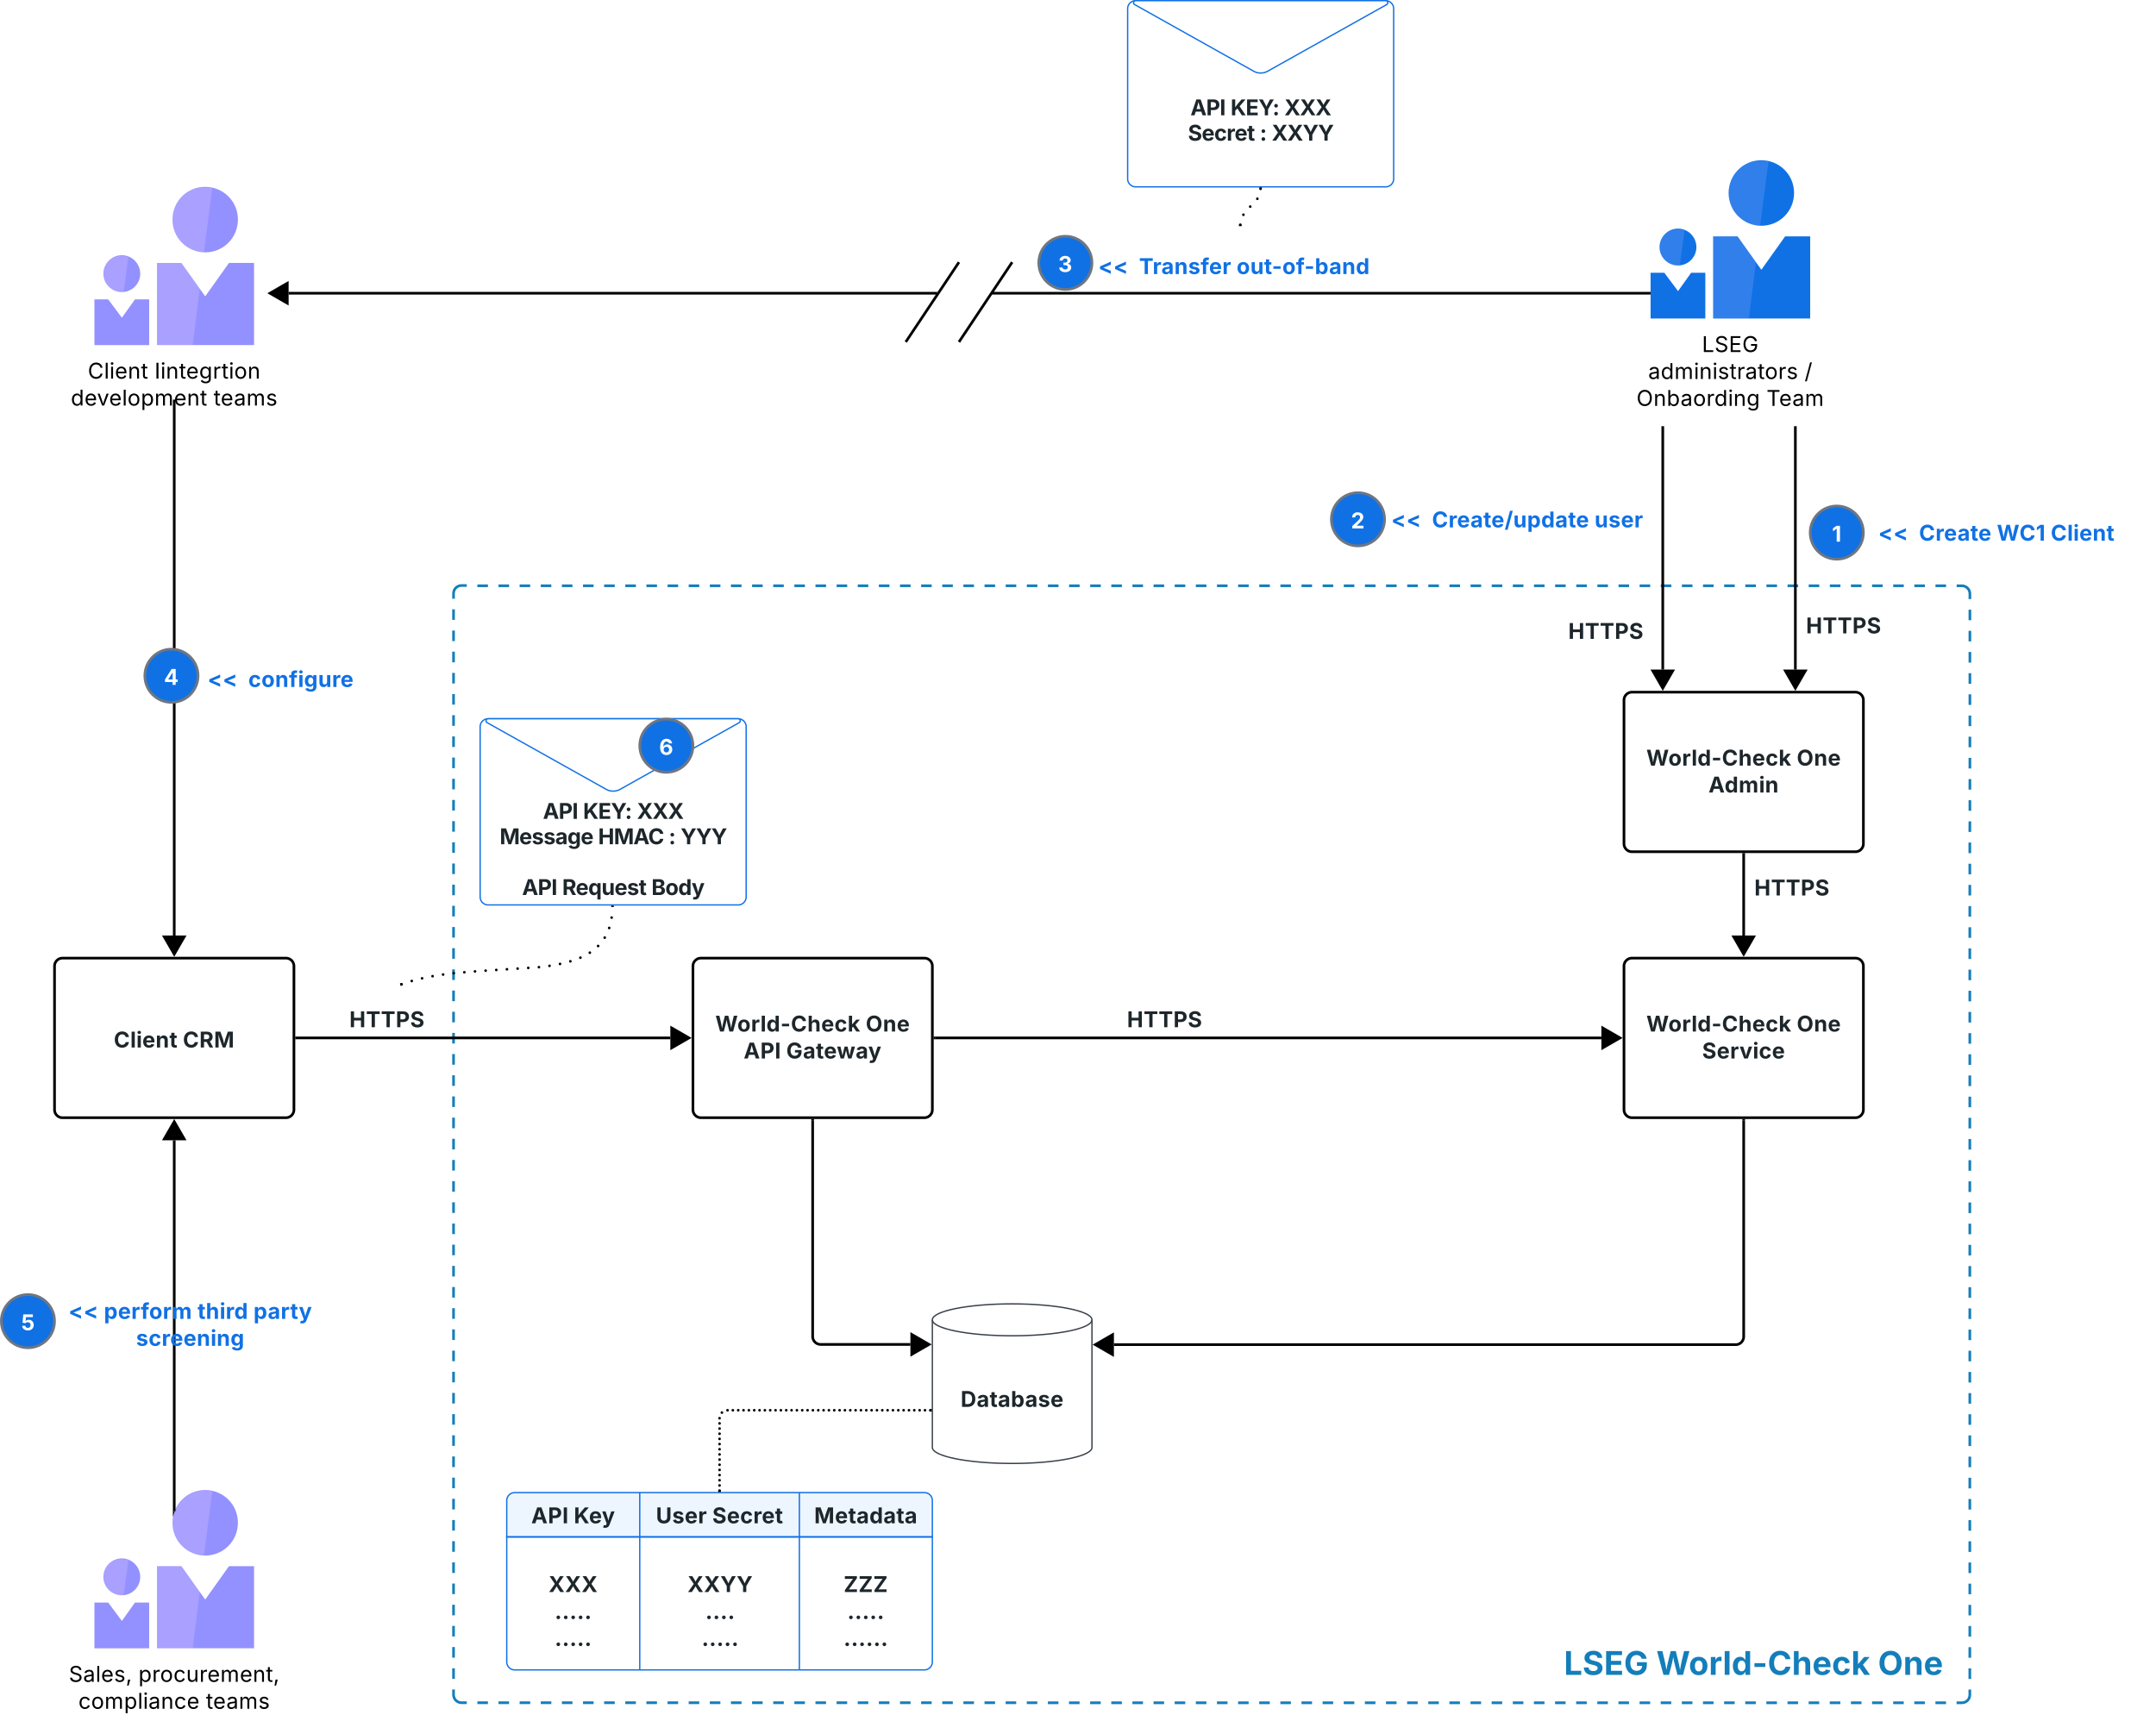 <svg xmlns="http://www.w3.org/2000/svg" xmlns:xlink="http://www.w3.org/1999/xlink" xmlns:lucid="lucid" width="1621" height="1289.75"><g transform="translate(-139 -19.367)" lucid:page-tab-id="0_0"><path d="M0 0h1870.87v1322.84H0z" fill="#fff"/><path d="M480 465.87a6 6 0 0 1 6-6h1128a6 6 0 0 1 6 6v828a6 6 0 0 1-6 6H486a6 6 0 0 1-6-6z" fill="#fff" fill-opacity="0"/><path d="M497.92 459.87h7.94m7.94 0h7.95m7.94 0h7.93m7.95 0h7.94m7.95 0h7.94m7.95 0h7.95m7.94 0h7.94m7.95 0h7.94m7.94 0h7.96m7.94 0h7.95m7.94 0h7.93m7.95 0h7.94m7.94 0h7.95m7.95 0h7.94m7.94 0h7.94m7.95 0h7.94m7.94 0h7.96m7.94 0h7.94m7.95 0h7.93m7.94 0h7.95m7.94 0h7.95m7.95 0h7.94m7.94 0h7.94m7.94 0h7.95m7.94 0h7.95m7.95 0h7.94m7.95 0h7.93m7.94 0h7.95m7.94 0h7.94m7.95 0h7.94m7.93 0h7.95m7.94 0h7.95m7.94 0h7.95m7.95 0h7.94m7.94 0h7.95m7.94 0h7.94m7.96 0h7.94m7.95 0h7.94m7.93 0h7.95m7.94 0h7.94m7.95 0h7.95m7.95 0h7.94m7.94 0h7.95m7.94 0h7.94m7.96 0h7.94m7.94 0h7.95m7.93 0h7.95m7.94 0h7.94m7.95 0h7.95m7.94 0h7.94m7.94 0h7.94m7.95 0h7.94m7.96 0h7.94m7.94 0h7.95m7.93 0h7.95m7.94 0h7.94m7.95 0h7.95m7.94 0h7.94m7.94 0h7.94m7.95 0h7.94m7.95 0h7.95m7.94 0h7.95m7.93 0h7.94m7.95 0h7.94m7.94 0h7.95m7.94 0h7.94m7.94 0h7.94m7.95 0h7.94m7.95 0h7.95m7.94 0h7.94m7.95 0h3.97l.94.07.9.22.88.36.8.5.72.6.6.72.5.8.37.87.23.93.07.94v3.98m0 7.96v7.97m0 7.96v7.96m0 7.95v7.97m0 7.96v7.96m0 7.96v7.96m0 7.96v7.97m0 7.95v7.96m0 7.97v7.96m0 7.96v7.95m0 7.97v7.96m0 7.96V645m0 7.96v7.96m0 7.97v7.95m0 7.96v7.97m0 7.96v7.96m0 7.95v7.97m0 7.96v7.96m0 7.96v7.96m0 7.96v7.97m0 7.95v7.96m0 7.97v7.96m0 7.96v7.95m0 7.97v7.96m0 7.96V852m0 7.96v7.96m0 7.97v7.95m0 7.96v7.97m0 7.96v7.96m0 7.95v7.97m0 7.96v7.96m0 7.96v7.96m0 7.96v7.97m0 7.95v7.96m0 7.97v7.96m0 7.96v7.95m0 7.97v7.96m0 7.96v7.96m0 7.96v7.96m0 7.97v7.95m0 7.96v7.97m0 7.96v7.96m0 7.95v7.97m0 7.96v7.96m0 7.96v7.96m0 7.96v7.97m0 7.95v7.96m0 7.97v7.96m0 7.96v7.95m0 7.97v7.96m0 7.96v7.96m0 7.96v7.96m0 7.97v3.97l-.07.94-.22.92-.35.87-.5.8-.6.7-.72.62-.8.5-.88.35-.9.22-.95.07h-3.97m-7.94 0h-7.96m-7.94 0h-7.95m-7.94 0h-7.93m-7.95 0h-7.94m-7.94 0h-7.95m-7.95 0h-7.95m-7.94 0h-7.94m-7.95 0h-7.94m-7.94 0h-7.96m-7.94 0h-7.94m-7.95 0h-7.93m-7.95 0h-7.94m-7.94 0h-7.95m-7.95 0h-7.94m-7.94 0h-7.94m-7.94 0h-7.95m-7.94 0h-7.96m-7.94 0h-7.94m-7.95 0h-7.93m-7.95 0h-7.94m-7.94 0h-7.95m-7.95 0h-7.94m-7.94 0h-7.94m-7.94 0h-7.95m-7.94 0h-7.95m-7.95 0h-7.94m-7.95 0h-7.93m-7.94 0h-7.95m-7.94 0h-7.94m-7.95 0h-7.94m-7.94 0h-7.94m-7.94 0h-7.95m-7.94 0h-7.95m-7.95 0h-7.94m-7.94 0h-7.95m-7.94 0h-7.94m-7.96 0h-7.94m-7.95 0h-7.94m-7.93 0h-7.95m-7.94 0h-7.95m-7.94 0h-7.95m-7.95 0h-7.94m-7.94 0h-7.95m-7.94 0H911m-7.96 0h-7.94m-7.95 0h-7.94m-7.93 0h-7.95m-7.94 0h-7.94m-7.95 0h-7.95m-7.94 0h-7.94m-7.94 0h-7.95m-7.94 0h-7.94m-7.96 0H768m-7.94 0h-7.95m-7.93 0h-7.94m-7.95 0h-7.94m-7.95 0h-7.95m-7.94 0h-7.94m-7.94 0h-7.94m-7.95 0h-7.94m-7.95 0h-7.95m-7.94 0H625m-7.93 0h-7.94m-7.95 0h-7.94m-7.94 0h-7.95m-7.94 0h-7.93m-7.95 0h-7.94m-7.95 0h-7.94m-7.95 0h-7.95m-7.94 0h-7.94m-7.95 0H486l-.94-.08-.9-.23-.88-.36-.8-.48-.72-.6-.6-.73-.5-.8-.37-.88-.23-.9-.07-.95v-3.98m0-7.98v-7.96m0-7.96v-7.96m0-7.96v-7.96m0-7.96v-7.97m0-7.97v-7.96m0-7.96v-7.95m0-7.96v-7.98m0-7.96v-7.96m0-7.96v-7.96m0-7.96v-7.96m0-7.97v-7.97m0-7.96v-7.96m0-7.95v-7.96m0-7.98v-7.96m0-7.96v-7.96m0-7.96v-7.96m0-7.96v-7.97m0-7.97v-7.96m0-7.96v-7.95m0-7.96v-7.98m0-7.96v-7.96m0-7.96v-7.96m0-7.96v-7.97m0-7.96v-7.97m0-7.96v-7.96m0-7.95v-7.96m0-7.98v-7.96m0-7.96v-7.96m0-7.96v-7.96m0-7.97v-7.96m0-7.97v-7.96m0-7.96v-7.95m0-7.96v-7.98m0-7.96v-7.96m0-7.96v-7.96m0-7.96v-7.97m0-7.96v-7.97m0-7.96v-7.96m0-7.95v-7.96m0-7.98v-7.96m0-7.96v-7.96m0-7.96v-7.96m0-7.97v-7.96m0-7.97v-7.96m0-7.96v-7.95m0-7.96v-7.98m0-7.96v-7.96m0-7.96v-7.96m0-7.96v-7.97m0-7.96v-7.97m0-7.96v-7.96m0-7.95v-3.98l.07-.94.22-.92.35-.86.5-.8.6-.72.72-.6.8-.5.88-.36.9-.22.95-.07h3.97" stroke="#147eba" stroke-width="2" fill="none"/><path d="M520 1175.12v-27.34a6 6 0 0 1 6-6h94v33.34zM620 1141.78h120v33.34H620zM740 1141.78h94a6 6 0 0 1 6 6v27.34H740z" stroke="#1071e5" fill="#edf5ff"/><path d="M620 1275.12h-94a6 6 0 0 1-6-6v-94h100zM620 1175.12h120v100H620zM840 1175.12v94a6 6 0 0 1-6 6h-94v-100z" stroke="#1071e5" fill="none"/><use xlink:href="#a" transform="matrix(1,0,0,1,520,1141.783) translate(18.433 23.09)"/><use xlink:href="#b" transform="matrix(1,0,0,1,520,1141.783) translate(50.441 23.09)"/><use xlink:href="#c" transform="matrix(1,0,0,1,620,1141.783) translate(12.163 23.09)"/><use xlink:href="#d" transform="matrix(1,0,0,1,620,1141.783) translate(54.544 23.09)"/><use xlink:href="#e" transform="matrix(1,0,0,1,740,1141.783) translate(11.15 23.09)"/><path d="M317.88 184.5c0 13.45-10.68 24.63-24.6 24.63-13.44 0-24.6-10.83-24.6-24.63 0-13.45 10.68-24.63 24.6-24.63 13.44 0 24.6 10.7 24.6 24.63m-6.72 32.6l-17.88 25.12-17.88-25.1h-18.36v61.75H330V217.1zm-66.72 8.1c0 7.6-6.24 13.8-13.8 13.8-7.68 0-13.92-6.2-13.92-13.8 0-7.62 6.24-13.92 13.92-13.92 7.56 0 13.8 6.3 13.8 13.92m-3.96 19.28l-9.84 13.8-10.32-13.8H210v34.4h41.16v-34.4z" stroke="#000" stroke-opacity="0" stroke-width="5.54" fill="#9391ff"/><path d="M268.67 184.5c0 13.4 10.73 24.18 23.68 24.53l6.3-48.25c-1.8-.48-3.6-.48-5.4-.48-13.44-.47-24.58 10.32-24.58 24.2m6.72 32.6h-18.37v61.77h26.88l5.33-42.45zm-58.68 8.06c0 7.58 6.3 13.87 13.84 13.87h1.4l3.6-26.32c-1.4-.47-3.2-.94-5-.94-7.53 0-13.84 5.8-13.84 13.4" stroke="#000" stroke-opacity="0" stroke-width="5.54" fill="#ffdcff" fill-opacity=".2"/><path d="M330 217.14v61.73H210v-34.4l11.64-10.12-3.84-7.56 4.56-10 7.68-4.07 10.08 4.06 16.92.34L276 197.27l-5.52-15.58 10.8-16.86 13.92-2.2 17.88 8.12 2.76 16.63-4.44 11.73z" stroke="#000" stroke-opacity="0" stroke-width=".01" fill="#3a0026" fill-opacity="0"/><use xlink:href="#f" transform="matrix(1,0,0,1,180,287.867) translate(25.014 16.217)"/><use xlink:href="#g" transform="matrix(1,0,0,1,180,287.867) translate(75.185 16.217)"/><use xlink:href="#h" transform="matrix(1,0,0,1,180,287.867) translate(12.251 36.472)"/><use xlink:href="#i" transform="matrix(1,0,0,1,180,287.867) translate(119.614 36.472)"/><path d="M317.88 1164.5c0 13.45-10.68 24.63-24.6 24.63-13.44 0-24.6-10.83-24.6-24.63 0-13.45 10.68-24.63 24.6-24.63 13.44 0 24.6 10.7 24.6 24.63m-6.72 32.6l-17.88 25.12-17.88-25.1h-18.36v61.75H330v-61.76zm-66.72 8.1c0 7.6-6.24 13.8-13.8 13.8-7.68 0-13.92-6.2-13.92-13.8 0-7.62 6.24-13.92 13.92-13.92 7.56 0 13.8 6.3 13.8 13.92m-3.96 19.28l-9.84 13.8-10.32-13.8H210v34.4h41.16v-34.4z" stroke="#000" stroke-opacity="0" stroke-width="5.54" fill="#9391ff"/><path d="M268.67 1164.5c0 13.4 10.73 24.18 23.68 24.53l6.3-48.25c-1.8-.48-3.6-.48-5.4-.48-13.44-.47-24.58 10.32-24.58 24.2m6.72 32.6h-18.37v61.77h26.88l5.33-42.45zm-58.68 8.06c0 7.58 6.3 13.87 13.84 13.87h1.4l3.6-26.32c-1.4-.47-3.2-.94-5-.94-7.53 0-13.84 5.8-13.84 13.4" stroke="#000" stroke-opacity="0" stroke-width="5.54" fill="#ffdcff" fill-opacity=".2"/><path d="M330 1197.14v61.73H210v-34.4l11.64-10.12-3.84-7.56 4.56-10 7.68-4.07 10.08 4.06 16.92.34 18.96-19.87-5.52-15.58 10.8-16.87 13.92-2.2 17.88 8.13 2.76 16.63-4.44 11.73z" stroke="#000" stroke-opacity="0" stroke-width=".01" fill="#3a0026" fill-opacity="0"/><use xlink:href="#j" transform="matrix(1,0,0,1,180,1267.867) translate(10.755 16.217)"/><use xlink:href="#k" transform="matrix(1,0,0,1,180,1267.867) translate(63.075 16.217)"/><use xlink:href="#l" transform="matrix(1,0,0,1,180,1267.867) translate(17.96 36.472)"/><use xlink:href="#i" transform="matrix(1,0,0,1,180,1267.867) translate(113.904 36.472)"/><path d="M1487.88 164.5c0 13.45-10.68 24.63-24.6 24.63-13.44 0-24.6-10.83-24.6-24.63 0-13.45 10.68-24.63 24.6-24.63 13.44 0 24.6 10.7 24.6 24.63m-6.72 32.6l-17.88 25.12-17.88-25.1h-18.36v61.75H1500V197.1zm-66.72 8.1c0 7.6-6.24 13.8-13.8 13.8-7.68 0-13.92-6.2-13.92-13.8 0-7.62 6.24-13.92 13.92-13.92 7.56 0 13.8 6.3 13.8 13.92m-3.96 19.28l-9.84 13.8-10.32-13.8H1380v34.4h41.16v-34.4z" stroke="#000" stroke-opacity="0" stroke-width="5.54" fill="#1071e5"/><path d="M1438.67 164.5c0 13.4 10.73 24.18 23.68 24.53l6.3-48.25c-1.8-.48-3.6-.48-5.4-.48-13.44-.47-24.58 10.32-24.58 24.2m6.72 32.6h-18.37v61.77h26.88l5.33-42.45zm-58.68 8.06c0 7.58 6.3 13.87 13.84 13.87h1.4l3.6-26.32c-1.4-.47-3.2-.94-5-.94-7.53 0-13.84 5.8-13.84 13.4" stroke="#000" stroke-opacity="0" stroke-width="5.54" fill="#b6bcff" fill-opacity=".2"/><path d="M1500 197.14v61.73h-120v-34.4l11.64-10.12-3.84-7.56 4.56-10 7.68-4.07 10.08 4.06 16.92.34 18.96-19.87-5.52-15.58 10.8-16.86 13.92-2.2 17.88 8.12 2.76 16.63-4.44 11.73z" stroke="#000" stroke-opacity="0" stroke-width=".01" fill="#00000c" fill-opacity="0"/><use xlink:href="#m" transform="matrix(1,0,0,1,1350,267.867) translate(68.621 16.217)"/><use xlink:href="#n" transform="matrix(1,0,0,1,1350,267.867) translate(28.222 36.472)"/><use xlink:href="#o" transform="matrix(1,0,0,1,1350,267.867) translate(145.746 36.472)"/><use xlink:href="#p" transform="matrix(1,0,0,1,1350,267.867) translate(19.39 56.726)"/><use xlink:href="#q" transform="matrix(1,0,0,1,1350,267.867) translate(117.125 56.726)"/><path d="M1300 1245.87a6 6 0 0 1 6-6h288a6 6 0 0 1 6 6v48a6 6 0 0 1-6 6h-288a6 6 0 0 1-6-6z" fill="none"/><use xlink:href="#r" transform="matrix(1,0,0,1,1300,1239.867) translate(14.852 38.973)"/><use xlink:href="#s" transform="matrix(1,0,0,1,1300,1239.867) translate(84.287 38.973)"/><use xlink:href="#t" transform="matrix(1,0,0,1,1300,1239.867) translate(250.944 38.973)"/><path d="M660 745.87a6 6 0 0 1 6-6h168a6 6 0 0 1 6 6v108a6 6 0 0 1-6 6H666a6 6 0 0 1-6-6z" stroke="#000" stroke-width="2" fill-opacity="0"/><use xlink:href="#u" transform="matrix(1,0,0,1,672,751.867) translate(4.803 43.217)"/><use xlink:href="#v" transform="matrix(1,0,0,1,672,751.867) translate(117.905 43.217)"/><use xlink:href="#a" transform="matrix(1,0,0,1,672,751.867) translate(26.149 63.472)"/><use xlink:href="#w" transform="matrix(1,0,0,1,672,751.867) translate(58.158 63.472)"/><path d="M1360 745.87a6 6 0 0 1 6-6h168a6 6 0 0 1 6 6v108a6 6 0 0 1-6 6h-168a6 6 0 0 1-6-6z" stroke="#000" stroke-width="2" fill-opacity="0"/><use xlink:href="#u" transform="matrix(1,0,0,1,1372,751.867) translate(4.803 43.217)"/><use xlink:href="#v" transform="matrix(1,0,0,1,1372,751.867) translate(117.905 43.217)"/><use xlink:href="#x" transform="matrix(1,0,0,1,1372,751.867) translate(46.796 63.472)"/><path d="M1360 545.87a6 6 0 0 1 6-6h168a6 6 0 0 1 6 6v108a6 6 0 0 1-6 6h-168a6 6 0 0 1-6-6z" stroke="#000" stroke-width="2" fill-opacity="0"/><use xlink:href="#u" transform="matrix(1,0,0,1,1372,551.867) translate(4.803 43.217)"/><use xlink:href="#v" transform="matrix(1,0,0,1,1372,551.867) translate(117.905 43.217)"/><use xlink:href="#y" transform="matrix(1,0,0,1,1372,551.867) translate(51.549 63.472)"/><path d="M960 1107.87c0 6.62-26.86 12-60 12s-60-5.38-60-12v-96c0-6.63 26.86-12 60-12s60 5.37 60 12z" stroke="#3a414a" fill-opacity="0"/><path d="M960 1011.87c0 6.62-26.86 12-60 12s-60-5.38-60-12" stroke="#3a414a" fill="none"/><use xlink:href="#z" transform="matrix(1,0,0,1,845,1028.867) translate(16.24 48.467)"/><path d="M530 1206.37a6 6 0 0 1 6-6h68a6 6 0 0 1 6 6v48a6 6 0 0 1-6 6h-68a6 6 0 0 1-6-6z" fill="none"/><use xlink:href="#A" transform="matrix(1,0,0,1,530,1200.365) translate(21.462 16.217)"/><use xlink:href="#B" transform="matrix(1,0,0,1,530,1200.365) translate(26.023 36.472)"/><use xlink:href="#C" transform="matrix(1,0,0,1,530,1200.365) translate(26.023 56.726)"/><path d="M624.5 1230.37H743.6" stroke="#000" stroke-opacity="0" fill="none"/><path d="M611 1230.37l13-7.5v15zM758.38 1230.37l-14.26 4.63v-9.27z" stroke="#000" stroke-opacity="0" fill-opacity="0"/><path d="M620 1206.37a6 6 0 0 1 6-6h108a6 6 0 0 1 6 6v48a6 6 0 0 1-6 6H626a6 6 0 0 1-6-6z" fill="none"/><use xlink:href="#D" transform="matrix(1,0,0,1,620,1200.365) translate(35.905 16.217)"/><use xlink:href="#E" transform="matrix(1,0,0,1,620,1200.365) translate(49.318 36.472)"/><use xlink:href="#C" transform="matrix(1,0,0,1,620,1200.365) translate(46.523 56.726)"/><path d="M750 1206.37a6 6 0 0 1 6-6h68a6 6 0 0 1 6 6v48a6 6 0 0 1-6 6h-68a6 6 0 0 1-6-6z" fill="none"/><use xlink:href="#F" transform="matrix(1,0,0,1,750,1200.365) translate(23.325 16.217)"/><use xlink:href="#B" transform="matrix(1,0,0,1,750,1200.365) translate(26.023 36.472)"/><use xlink:href="#G" transform="matrix(1,0,0,1,750,1200.365) translate(23.227 56.726)"/><path d="M180 745.87a6 6 0 0 1 6-6h168a6 6 0 0 1 6 6v108a6 6 0 0 1-6 6H186a6 6 0 0 1-6-6z" stroke="#000" stroke-width="2" fill-opacity="0"/><use xlink:href="#H" transform="matrix(1,0,0,1,192,751.867) translate(32.541 55.217)"/><use xlink:href="#I" transform="matrix(1,0,0,1,192,751.867) translate(84.486 55.217)"/><path d="M681 1140.28c0 .56-.45 1-1 1s-1-.44-1-1c0-.55.45-1 1-1s1 .45 1 1zm0-3.88c0 .55-.45 1-1 1s-1-.45-1-1c0-.56.45-1 1-1s1 .44 1 1zm0-3.9c0 .56-.45 1-1 1s-1-.44-1-1c0-.54.45-1 1-1s1 .46 1 1zm0-3.88c0 .55-.45 1-1 1s-1-.45-1-1 .45-1 1-1 1 .45 1 1zm0-3.88c0 .55-.45 1-1 1s-1-.45-1-1c0-.56.45-1 1-1s1 .44 1 1zm0-3.9c0 .56-.45 1-1 1s-1-.44-1-1c0-.54.45-1 1-1s1 .46 1 1zm0-3.88c0 .55-.45 1-1 1s-1-.45-1-1 .45-1 1-1 1 .45 1 1zm0-3.88c0 .55-.45 1-1 1s-1-.45-1-1c0-.56.45-1 1-1s1 .44 1 1zm0-3.9c0 .56-.45 1-1 1s-1-.44-1-1c0-.54.45-1 1-1s1 .46 1 1zm0-3.88c0 .55-.45 1-1 1s-1-.45-1-1 .45-1 1-1 1 .45 1 1zm0-3.9c0 .57-.45 1-1 1s-1-.43-1-1c0-.54.45-1 1-1s1 .46 1 1zm0-3.87c0 .55-.45 1-1 1s-1-.45-1-1c0-.56.45-1 1-1s1 .44 1 1zm0-3.9c0 .56-.45 1-1 1s-1-.44-1-1c0-.54.45-1 1-1s1 .46 1 1zm0-3.88c0 .56-.45 1-1 1s-1-.44-1-1c0-.55.45-1 1-1s1 .45 1 1zm0-3.88c0 .55-.45 1-1 1s-1-.45-1-1c0-.56.45-1 1-1s1 .44 1 1zm1.76-4.25c0 .56-.45 1-1 1s-1-.44-1-1c0-.55.45-1 1-1s1 .45 1 1zm4.24-1.75c0 .55-.45 1-1 1s-1-.45-1-1c0-.56.45-1 1-1s1 .44 1 1zm4 0c0 .55-.43 1-1 1-.54 0-1-.45-1-1 0-.56.46-1 1-1 .57 0 1 .44 1 1zm4.03 0c0 .55-.45 1-1 1-.56 0-1-.45-1-1 0-.56.44-1 1-1 .55 0 1 .44 1 1zm4 0c0 .55-.44 1-1 1-.54 0-1-.45-1-1 0-.56.46-1 1-1 .56 0 1 .44 1 1zm4.02 0c0 .55-.44 1-1 1-.55 0-1-.45-1-1 0-.56.45-1 1-1 .56 0 1 .44 1 1zm4.02 0c0 .55-.45 1-1 1-.56 0-1-.45-1-1 0-.56.44-1 1-1 .55 0 1 .44 1 1zm4 0c0 .55-.44 1-1 1-.54 0-1-.45-1-1 0-.56.46-1 1-1 .56 0 1 .44 1 1zm4.02 0c0 .55-.46 1-1 1-.56 0-1-.45-1-1 0-.56.44-1 1-1 .54 0 1 .44 1 1zm4 0c0 .55-.44 1-1 1-.55 0-1-.45-1-1 0-.56.45-1 1-1 .56 0 1 .44 1 1zm4.02 0c0 .55-.45 1-1 1s-1-.45-1-1c0-.56.45-1 1-1s1 .44 1 1zm4 0c0 .55-.44 1-1 1-.54 0-1-.45-1-1 0-.56.46-1 1-1 .56 0 1 .44 1 1zm4.02 0c0 .55-.44 1-1 1-.55 0-1-.45-1-1 0-.56.45-1 1-1 .56 0 1 .44 1 1zm4.02 0c0 .55-.45 1-1 1s-1-.45-1-1c0-.56.45-1 1-1s1 .44 1 1zm4 0c0 .55-.44 1-1 1-.54 0-1-.45-1-1 0-.56.46-1 1-1 .56 0 1 .44 1 1zm4.02 0c0 .55-.44 1-1 1-.55 0-1-.45-1-1 0-.56.45-1 1-1 .56 0 1 .44 1 1zm4.02 0c0 .55-.45 1-1 1-.56 0-1-.45-1-1 0-.56.44-1 1-1 .55 0 1 .44 1 1zm4 0c0 .55-.44 1-1 1-.54 0-1-.45-1-1 0-.56.46-1 1-1 .56 0 1 .44 1 1zm4.02 0c0 .55-.44 1-1 1-.55 0-1-.45-1-1 0-.56.45-1 1-1 .56 0 1 .44 1 1zm4.02 0c0 .55-.45 1-1 1-.56 0-1-.45-1-1 0-.56.44-1 1-1 .55 0 1 .44 1 1zm4 0c0 .55-.44 1-1 1-.54 0-1-.45-1-1 0-.56.46-1 1-1 .56 0 1 .44 1 1zm4.02 0c0 .55-.44 1-1 1-.55 0-1-.45-1-1 0-.56.45-1 1-1 .56 0 1 .44 1 1zm4.02 0c0 .55-.45 1-1 1-.56 0-1-.45-1-1 0-.56.44-1 1-1 .55 0 1 .44 1 1zm4 0c0 .55-.44 1-1 1-.54 0-1-.45-1-1 0-.56.46-1 1-1 .56 0 1 .44 1 1zm4.02 0c0 .55-.44 1-1 1-.55 0-1-.45-1-1 0-.56.45-1 1-1 .56 0 1 .44 1 1zm4.02 0c0 .55-.45 1-1 1-.56 0-1-.45-1-1 0-.56.44-1 1-1 .55 0 1 .44 1 1zm4 0c0 .55-.44 1-1 1-.54 0-1-.45-1-1 0-.56.46-1 1-1 .56 0 1 .44 1 1zm4.02 0c0 .55-.45 1-1 1s-1-.45-1-1c0-.56.45-1 1-1s1 .44 1 1zm4 0c0 .55-.43 1-1 1-.54 0-1-.45-1-1 0-.56.46-1 1-1 .57 0 1 .44 1 1zm4.03 0c0 .55-.45 1-1 1s-1-.45-1-1c0-.56.45-1 1-1s1 .44 1 1zm4 0c0 .55-.44 1-1 1-.54 0-1-.45-1-1 0-.56.46-1 1-1 .56 0 1 .44 1 1zm4.02 0c0 .55-.45 1-1 1-.56 0-1-.45-1-1 0-.56.44-1 1-1 .55 0 1 .44 1 1zm4 0c0 .55-.44 1-1 1-.54 0-1-.45-1-1 0-.56.46-1 1-1 .56 0 1 .44 1 1zm4.02 0c0 .55-.45 1-1 1s-1-.45-1-1c0-.56.45-1 1-1s1 .44 1 1zm4 0c0 .55-.43 1-1 1-.54 0-1-.45-1-1 0-.56.46-1 1-1 .57 0 1 .44 1 1zm4.03 0c0 .55-.45 1-1 1-.56 0-1-.45-1-1 0-.56.44-1 1-1 .55 0 1 .44 1 1zm4 0c0 .55-.44 1-1 1-.54 0-1-.45-1-1 0-.56.46-1 1-1 .56 0 1 .44 1 1zm4.02 0c0 .55-.44 1-1 1-.55 0-1-.45-1-1 0-.56.45-1 1-1 .56 0 1 .44 1 1zm4.02 0c0 .55-.46 1-1 1-.57 0-1-.45-1-1 0-.56.43-1 1-1 .54 0 1 .44 1 1zm4 0c0 .55-.45 1-1 1s-1-.45-1-1c0-.56.45-1 1-1s1 .44 1 1z"/><path d="M680.98 1141.28H679v-1.02H681zM839.5 1080.84h-1.03v-1.95h1.03z" stroke="#000" stroke-width=".05"/><path d="M1450 861.87v162.66a6 6 0 0 1-6 6H976.5" stroke="#000" stroke-width="2" fill="none"/><path d="M1450.97 861.9h-1.94v-1.03h1.94z" stroke="#000" stroke-width=".05"/><path d="M962.5 1030.53l13-7.5v15z" stroke="#000" stroke-width="2"/><path d="M750 861.87v162.5a6 6 0 0 0 6 6h67.5" stroke="#000" stroke-width="2" fill="none"/><path d="M750.98 861.9H749v-1.03H751z" stroke="#000" stroke-width=".05"/><path d="M837.5 1030.37l-13 7.5v-15z" stroke="#000" stroke-width="2"/><path d="M362 799.87h281" stroke="#000" stroke-width="2" fill="none"/><path d="M362.03 800.84H361v-1.95h1.03z" stroke="#000" stroke-width=".05"/><path d="M657 799.87l-13 7.5v-15z" stroke="#000" stroke-width="2"/><use xlink:href="#J" transform="matrix(1,0,0,1,401.67,775.612) translate(0.005 16.217)"/><path d="M1488.85 340.87v182M1488.85 340.9v-1.03" stroke="#000" stroke-width="2" fill="none"/><path d="M1488.85 536.87l-7.5-13h15z" stroke="#000" stroke-width="2"/><use xlink:href="#J" transform="matrix(1,0,0,1,1496.853,479.441) translate(0.005 16.217)"/><path d="M1389.16 340.87v182M1389.16 340.9v-1.03" stroke="#000" stroke-width="2" fill="none"/><path d="M1389.16 536.87l-7.5-13h15z" stroke="#000" stroke-width="2"/><path d="M1540 419.87c0 11.04-8.95 20-20 20s-20-8.96-20-20c0-11.05 8.95-20 20-20s20 8.95 20 20z" stroke="#6f7681" stroke-width="2" fill="#1071e5"/><use xlink:href="#K" transform="matrix(1,0,0,1,1505,404.867) translate(11.391 21.842)"/><path d="M1520 395.87a6 6 0 0 1 6-6h228a6 6 0 0 1 6 6v48a6 6 0 0 1-6 6h-228a6 6 0 0 1-6-6z" fill="none"/><use xlink:href="#L" transform="matrix(1,0,0,1,1520,389.867) translate(31.146 36.09)"/><use xlink:href="#M" transform="matrix(1,0,0,1,1520,389.867) translate(61.798 36.09)"/><use xlink:href="#N" transform="matrix(1,0,0,1,1520,389.867) translate(120.347 36.09)"/><use xlink:href="#O" transform="matrix(1,0,0,1,1520,389.867) translate(160.873 36.09)"/><path d="M1180 409.87c0 11.04-8.95 20-20 20s-20-8.96-20-20c0-11.05 8.95-20 20-20s20 8.95 20 20z" stroke="#6f7681" stroke-width="2" fill="#1071e5"/><use xlink:href="#P" transform="matrix(1,0,0,1,1145,394.867) translate(9.728 21.842)"/><path d="M1159.73 385.87a6 6 0 0 1 6-6h228a6 6 0 0 1 6 6v48a6 6 0 0 1-6 6h-228a6 6 0 0 1-6-6z" fill="none"/><use xlink:href="#L" transform="matrix(1,0,0,1,1159.729,379.867) translate(25.265 36.09)"/><use xlink:href="#Q" transform="matrix(1,0,0,1,1159.729,379.867) translate(55.917 36.09)"/><use xlink:href="#R" transform="matrix(1,0,0,1,1159.729,379.867) translate(178.149 36.09)"/><path d="M480 625.87a6 6 0 0 1 6-6h228a6 6 0 0 1 6 6v48a6 6 0 0 1-6 6H486a6 6 0 0 1-6-6z" fill="none"/><use xlink:href="#S" transform="matrix(1,0,0,1,480,619.867) translate(67.201 15.285)"/><use xlink:href="#T" transform="matrix(1,0,0,1,480,619.867) translate(97.37 15.285)"/><use xlink:href="#U" transform="matrix(1,0,0,1,480,619.867) translate(137.854 15.285)"/><use xlink:href="#V" transform="matrix(1,0,0,1,480,619.867) translate(34.674 34.375)"/><use xlink:href="#W" transform="matrix(1,0,0,1,480,619.867) translate(108.71 34.375)"/><use xlink:href="#X" transform="matrix(1,0,0,1,480,619.867) translate(161.721 34.375)"/><use xlink:href="#Y" transform="matrix(1,0,0,1,480,619.867) translate(170.727 34.375)"/><use xlink:href="#Z" transform="matrix(1,0,0,1,480,619.867) translate(120 53.466)"/><use xlink:href="#S" transform="matrix(1,0,0,1,480,619.867) translate(51.512 72.556)"/><use xlink:href="#aa" transform="matrix(1,0,0,1,480,619.867) translate(81.68 72.556)"/><use xlink:href="#ab" transform="matrix(1,0,0,1,480,619.867) translate(148.767 72.556)"/><path d="M500 565.87a6 6 0 0 1 6-6h188a6 6 0 0 1 6 6v128a6 6 0 0 1-6 6H506a6 6 0 0 1-6-6z" stroke="#1071e5" fill="#fff" fill-opacity="0"/><path d="M505.24 562.8a1.57 1.57 0 0 1 .76-2.93h188a1.57 1.57 0 0 1 .76 2.93l-89.52 50.13a10.7 10.7 0 0 1-10.48 0z" stroke="#1071e5" fill="#fff"/><path d="M960 217.03c0 11.05-8.95 20-20 20s-20-8.95-20-20c0-11.04 8.95-20 20-20s20 8.96 20 20z" stroke="#6f7681" stroke-width="2" fill="#1071e5"/><use xlink:href="#ac" transform="matrix(1,0,0,1,925,202.033) translate(9.597 21.842)"/><path d="M946.83 195.37a6 6 0 0 1 6-6h228a6 6 0 0 1 6 6v48a6 6 0 0 1-6 6h-228a6 6 0 0 1-6-6z" fill="none"/><use xlink:href="#L" transform="matrix(1,0,0,1,946.833,189.367) translate(17.884 36.09)"/><use xlink:href="#ad" transform="matrix(1,0,0,1,946.833,189.367) translate(48.536 36.09)"/><use xlink:href="#ae" transform="matrix(1,0,0,1,946.833,189.367) translate(121.921 36.09)"/><path d="M966.83 85.87a6 6 0 0 1 6-6h228a6 6 0 0 1 6 6v48a6 6 0 0 1-6 6h-228a6 6 0 0 1-6-6z" fill="none"/><use xlink:href="#S" transform="matrix(1,0,0,1,966.833,79.867) translate(67.201 26.194)"/><use xlink:href="#T" transform="matrix(1,0,0,1,966.833,79.867) translate(97.37 26.194)"/><use xlink:href="#U" transform="matrix(1,0,0,1,966.833,79.867) translate(137.854 26.194)"/><use xlink:href="#af" transform="matrix(1,0,0,1,966.833,79.867) translate(65.332 45.285)"/><use xlink:href="#ag" transform="matrix(1,0,0,1,966.833,79.867) translate(119.299 45.285)"/><use xlink:href="#ah" transform="matrix(1,0,0,1,966.833,79.867) translate(128.305 45.285)"/><path d="M986.83 25.87a6 6 0 0 1 6-6h188a6 6 0 0 1 6 6v128a6 6 0 0 1-6 6h-188a6 6 0 0 1-6-6z" stroke="#1071e5" fill="#fff" fill-opacity="0"/><path d="M992.07 22.8a1.57 1.57 0 0 1 .76-2.93h188a1.57 1.57 0 0 1 .77 2.93l-89.53 50.13a10.7 10.7 0 0 1-10.47 0z" stroke="#1071e5" fill="#fff"/><path d="M356 239.87h487.44" stroke="#000" stroke-width="2" fill="none"/><path d="M342 239.87l13-7.5v15z" stroke="#000" stroke-width="2"/><path d="M843.42 239.87h1.02M820.55 275.7l38.9-58.33M820.57 275.68l-.57.85M859.43 217.4l.57-.87M860.55 275.7l38.9-58.33M860.57 275.68l-.57.85M899.43 217.4l.57-.87M885.44 239.87H1379M885.47 239.87h-1.03M1378.97 239.87h1.03M270 722.88v-402" stroke="#000" stroke-width="2" fill="none"/><path d="M270 736.87l-7.5-13h15z" stroke="#000" stroke-width="2"/><path d="M270 320.9v-1.03" stroke="#000" stroke-width="2" fill="none"/><path d="M287.9 527.53c0 11.05-8.95 20-20 20-11.04 0-20-8.95-20-20 0-11.04 8.96-20 20-20 11.05 0 20 8.96 20 20z" stroke="#6f7681" stroke-width="2" fill="#1071e5"/><g><use xlink:href="#ai" transform="matrix(1,0,0,1,252.906,512.533) translate(9.34 21.842)"/></g><path d="M230 505.87a6 6 0 0 1 6-6h228a6 6 0 0 1 6 6v48a6 6 0 0 1-6 6H236a6 6 0 0 1-6-6z" fill="none"/><g><use xlink:href="#L" transform="matrix(1,0,0,1,230,499.867) translate(65.047 36.09)"/><use xlink:href="#aj" transform="matrix(1,0,0,1,230,499.867) translate(95.699 36.09)"/></g><path d="M441.95 759.54c0 .55-.45 1-1 1-.56 0-1-.45-1-1 0-.56.44-1 1-1 .55 0 1 .44 1 1zm7.63-2.48c0 .55-.44 1-1 1-.55 0-1-.45-1-1s.45-1 1-1c.56 0 1 .45 1 1zm7.78-2c0 .55-.45 1-1 1-.56 0-1-.45-1-1s.44-1 1-1c.55 0 1 .45 1 1zm7.87-1.6c0 .56-.45 1-1 1-.56 0-1-.44-1-1 0-.54.44-1 1-1 .55 0 1 .46 1 1zm7.92-1.25c0 .56-.44 1-1 1-.55 0-1-.44-1-1 0-.55.45-1 1-1 .56 0 1 .45 1 1zm7.97-1c0 .55-.45 1-1 1s-1-.45-1-1 .45-1 1-1 1 .45 1 1zm8-.7c0 .55-.45 1-1 1-.56 0-1-.45-1-1 0-.56.44-1 1-1 .55 0 1 .44 1 1zm8-.66c0 .55-.45 1-1 1s-1-.45-1-1c0-.56.45-1 1-1s1 .44 1 1zm8-.56c0 .55-.44 1-1 1-.54 0-1-.45-1-1 0-.56.46-1 1-1 .56 0 1 .44 1 1zm8.02-.52c0 .55-.44 1-1 1-.55 0-1-.45-1-1s.45-1 1-1c.56 0 1 .45 1 1zm8-.52c0 .56-.43 1-1 1-.54 0-1-.44-1-1 0-.55.46-1 1-1 .57 0 1 .45 1 1zm8.03-.5c0 .54-.45 1-1 1s-1-.46-1-1c0-.57.45-1 1-1s1 .43 1 1zm8-.53c0 .56-.44 1-1 1-.54 0-1-.44-1-1 0-.54.46-1 1-1 .56 0 1 .46 1 1zm8.02-.54c0 .55-.46 1-1 1-.56 0-1-.45-1-1s.44-1 1-1c.54 0 1 .45 1 1zm7.96-1c0 .54-.45 1-1 1-.56 0-1-.46-1-1 0-.56.44-1 1-1 .55 0 1 .44 1 1zm7.9-1.44c0 .55-.45 1-1 1-.56 0-1-.45-1-1 0-.56.44-1 1-1 .55 0 1 .44 1 1zm7.78-1.97c0 .56-.45 1-1 1-.56 0-1-.44-1-1 0-.55.44-1 1-1 .55 0 1 .45 1 1zm7.54-2.73c0 .56-.45 1-1 1s-1-.44-1-1c0-.55.45-1 1-1s1 .45 1 1zm7.1-3.76c0 .56-.46 1-1 1-.57 0-1-.44-1-1 0-.55.43-1 1-1 .54 0 1 .45 1 1zm6.23-5.02c0 .55-.44 1-1 1-.54 0-1-.45-1-1s.46-1 1-1c.56 0 1 .45 1 1zm4.96-6.3c0 .56-.45 1-1 1s-1-.44-1-1c0-.55.45-1 1-1s1 .45 1 1zm3.36-7.27c0 .55-.45 1-1 1s-1-.45-1-1 .45-1 1-1 1 .45 1 1zm1.84-7.8c0 .55-.45 1-1 1s-1-.45-1-1c0-.56.45-1 1-1s1 .44 1 1z"/><path d="M440.97 759.53l-.97.34" stroke="#000" stroke-width="2" fill="none"/><path d="M600.45 701.4l-1.95-.03.02-1h1.96z" stroke="#000" stroke-width=".05"/><path d="M1072.55 188.37c0 .55-.45 1-1 1s-1-.45-1-1 .45-1 1-1 1 .45 1 1zm2.32-7.53c0 .56-.45 1-1 1s-1-.44-1-1c0-.55.45-1 1-1s1 .45 1 1zm5.12-6.1c0 .55-.45 1-1 1-.56 0-1-.45-1-1s.44-1 1-1c.55 0 1 .45 1 1zm5.36-5.9c0 .54-.45 1-1 1s-1-.46-1-1c0-.56.45-1 1-1s1 .44 1 1zm2.4-7.48c0 .55-.46 1-1 1-.56 0-1-.45-1-1s.44-1 1-1c.54 0 1 .45 1 1z"/><path d="M1072.52 188.43l-.08.94h-1.95l.08-1.1zM1087.8 160.8h-1.94v-.43h1.95z" stroke="#000" stroke-width=".05"/><path d="M270 876.86v278.9" stroke="#000" stroke-width="2" fill="none"/><path d="M270 862.87l7.5 13h-15z" stroke="#000" stroke-width="2"/><path d="M269.5 1158.46l-.3 1-.02.1-.05.2h-.1v-4.03h1.27z" stroke="#000" stroke-width=".05"/><path d="M180 1012.87c0 11.04-8.95 20-20 20s-20-8.96-20-20c0-11.05 8.95-20 20-20s20 8.95 20 20z" stroke="#6f7681" stroke-width="2" fill="#1071e5"/><g><use xlink:href="#ak" transform="matrix(1,0,0,1,145,997.867) translate(9.65 21.842)"/></g><path d="M162.1 991.2a6 6 0 0 1 6-6h228a6 6 0 0 1 6 6v48a6 6 0 0 1-6 6h-228a6 6 0 0 1-6-6z" fill="none"/><g><use xlink:href="#al" transform="matrix(1,0,0,1,162.094,985.2) translate(28.343 25.962)"/><use xlink:href="#am" transform="matrix(1,0,0,1,162.094,985.2) translate(55.03 25.962)"/><use xlink:href="#an" transform="matrix(1,0,0,1,162.094,985.2) translate(125.448 25.962)"/><use xlink:href="#ao" transform="matrix(1,0,0,1,162.094,985.2) translate(167.502 25.962)"/><use xlink:href="#ap" transform="matrix(1,0,0,1,162.094,985.2) translate(79.233 46.217)"/></g><path d="M660 580.14c0 11.05-8.95 20-20 20s-20-8.95-20-20c0-11.04 8.95-20 20-20s20 8.96 20 20z" stroke="#6f7681" stroke-width="2" fill="#1071e5"/><g><use xlink:href="#aq" transform="matrix(1,0,0,1,625,565.144) translate(9.564 21.842)"/></g><path d="M1450 661.87v61" stroke="#000" stroke-width="2" fill="none"/><path d="M1450.97 661.9h-1.94v-1.03h1.94z" stroke="#000" stroke-width=".05"/><path d="M1450 736.87l-7.5-13h15z" stroke="#000" stroke-width="2"/><g><use xlink:href="#J" transform="matrix(1,0,0,1,1458,676.539) translate(0.005 16.217)"/></g><path d="M842 799.87h501" stroke="#000" stroke-width="2" fill="none"/><path d="M842.03 800.84H841v-1.95h1.03z" stroke="#000" stroke-width=".05"/><path d="M1357 799.87l-13 7.5v-15z" stroke="#000" stroke-width="2"/><g><use xlink:href="#J" transform="matrix(1,0,0,1,986.336,775.612) translate(0.005 16.217)"/></g><path d="M1312.96 483.28a6 6 0 0 1 6-6h54.66a6 6 0 0 1 6 6v18.25a6 6 0 0 1-6 6h-54.66a6 6 0 0 1-6-6z" fill="#fff" fill-opacity="0"/><g><use xlink:href="#J" transform="matrix(1,0,0,1,1317.961,482.279) translate(0.17 17.529)"/></g><defs><path fill="#1d262b" d="M49 0l509-1490h400L1480 0h-339l-115-346H497L386 0H49zm524-585h374c-75-213-124-402-192-666-66 268-110 453-182 666" id="ar"/><path fill="#1d262b" d="M135 0v-1490h581c339 0 533 210 533 503 0 295-197 500-540 500H440V0H135zm305-733h220c186 0 274-104 274-254s-88-251-275-251H440v505" id="as"/><path fill="#1d262b" d="M440-1490V0H135v-1490h305" id="at"/><g id="a"><use transform="matrix(0.008,0,0,0.008,0,0)" xlink:href="#ar"/><use transform="matrix(0.008,0,0,0.008,12.498,0)" xlink:href="#as"/><use transform="matrix(0.008,0,0,0.008,23.344,0)" xlink:href="#at"/></g><path fill="#1d262b" d="M135 0v-1490h305c1 251 0 501-5 746 157-254 405-512 598-746h373L849-845 1422 0h-361L638-644 440-426V0H135" id="au"/><path fill="#1d262b" d="M633 22C291 22 81-200 81-553c0-345 210-579 537-579 292 0 525 185 525 567v84H378c7 183 109 277 260 277 105 0 184-46 216-132l272 51C1071-99 893 22 633 22zM380-669h474c-15-146-94-237-233-237-143 0-229 99-241 237" id="av"/><path fill="#1d262b" d="M120 396l69-226c123 42 245 23 254-107l8-60L31-1118h319c87 288 199 559 259 872 72-308 185-583 277-872h315L726 132c-68 181-186 294-410 294-79 0-153-13-196-30" id="aw"/><g id="b"><use transform="matrix(0.008,0,0,0.008,0,0)" xlink:href="#au"/><use transform="matrix(0.008,0,0,0.008,11.378,0)" xlink:href="#av"/><use transform="matrix(0.008,0,0,0.008,21.048,0)" xlink:href="#aw"/></g><path fill="#1d262b" d="M750 21c-371 0-615-218-615-544v-967h305v942c0 174 123 299 310 299s309-125 309-299v-942h306v967c0 326-247 544-615 544" id="ax"/><path fill="#1d262b" d="M572 22C302 22 117-98 78-306l279-48c29 105 101 156 224 156 114 0 185-48 185-115 0-118-228-130-337-155-215-49-322-150-322-317 0-215 187-347 470-347 265 0 424 116 466 298l-266 47c-24-76-87-130-196-130-98 0-174 46-174 113 0 56 38 95 144 117l201 40c216 44 320 143 320 302 0 220-207 367-500 367" id="ay"/><path fill="#1d262b" d="M128 0v-1118h290v195h12c54-169 184-238 367-200v268c-27-8-86-15-130-15-138 0-239 95-239 234V0H128" id="az"/><g id="c"><use transform="matrix(0.008,0,0,0.008,0,0)" xlink:href="#ax"/><use transform="matrix(0.008,0,0,0.008,12.253,0)" xlink:href="#ay"/><use transform="matrix(0.008,0,0,0.008,21.628,0)" xlink:href="#av"/><use transform="matrix(0.008,0,0,0.008,31.6,0)" xlink:href="#az"/></g><path fill="#1d262b" d="M681 22C323 22 94-145 85-462h297c10 151 131 226 296 226 163 0 271-77 271-190 0-102-95-149-257-189l-164-41c-252-61-403-188-403-405 0-269 236-449 560-449 330 0 546 183 551 445H941c-11-119-106-188-259-188-156 0-244 72-244 172-3 156 226 185 373 221 250 61 445 186 445 436 0 271-213 446-575 446" id="aA"/><path fill="#1d262b" d="M628 22C291 22 81-210 81-554c0-346 210-578 547-578 265 0 455 142 497 372l-279 52c-25-116-99-188-215-188-160 0-244 139-244 341 0 200 84 341 244 341 116 0 193-74 217-195l279 51C1085-123 896 22 628 22" id="aB"/><path fill="#1d262b" d="M683-1118v229H474v562c0 71 29 104 102 104 23 0 73-7 95-13l43 225C647 9 580 16 520 16 296 16 174-96 174-301v-588H20v-229h154v-266h300v266h209" id="aC"/><g id="d"><use transform="matrix(0.008,0,0,0.008,0,0)" xlink:href="#aA"/><use transform="matrix(0.008,0,0,0.008,10.961,0)" xlink:href="#av"/><use transform="matrix(0.008,0,0,0.008,20.933,0)" xlink:href="#aB"/><use transform="matrix(0.008,0,0,0.008,30.783,0)" xlink:href="#az"/><use transform="matrix(0.008,0,0,0.008,37.191,0)" xlink:href="#av"/><use transform="matrix(0.008,0,0,0.008,47.163,0)" xlink:href="#aC"/></g><path fill="#1d262b" d="M135 0v-1490h468l242 684c30 94 76 293 111 455 34-161 80-360 110-455l238-684h470V0h-307c0-447-3-765 11-1227-122 503-246 788-395 1227H826C676-435 552-717 427-1215c15 453 11 775 11 1215H135" id="aD"/><path fill="#1d262b" d="M440 22C227 22 68-92 68-313c0-250 202-322 422-343 195-21 271-24 271-105 0-95-63-149-175-149-116 0-187 57-211 129l-275-46c57-194 237-305 487-305 240 0 474 108 474 379V0H777v-155h-10C713-51 605 22 440 22zm85-211c140 0 238-93 238-211v-121c-37 26-156 42-222 51-111 16-185 59-185 149 0 87 70 132 169 132" id="aE"/><path fill="#1d262b" d="M537 19C279 19 81-185 81-557c0-382 206-575 454-575 190 0 278 113 318 202h10v-560h300V0H868v-179h-15C812-89 719 19 537 19zm92-241c153 0 240-134 240-336 0-203-86-334-240-334-158 0-240 138-240 334 0 197 84 336 240 336" id="aF"/><g id="e"><use transform="matrix(0.008,0,0,0.008,0,0)" xlink:href="#aD"/><use transform="matrix(0.008,0,0,0.008,15.596,0)" xlink:href="#av"/><use transform="matrix(0.008,0,0,0.008,25.568,0)" xlink:href="#aC"/><use transform="matrix(0.008,0,0,0.008,31.78,0)" xlink:href="#aE"/><use transform="matrix(0.008,0,0,0.008,41.499,0)" xlink:href="#aF"/><use transform="matrix(0.008,0,0,0.008,52.051,0)" xlink:href="#aE"/><use transform="matrix(0.008,0,0,0.008,61.77,0)" xlink:href="#aC"/><use transform="matrix(0.008,0,0,0.008,67.982,0)" xlink:href="#aE"/></g><path d="M783 20c-382 0-661-292-661-764 0-473 279-766 661-766 302 0 548 182 601 489h-190c-42-204-217-313-411-313-268 0-476 208-476 590 0 381 209 588 476 588 195 0 369-110 411-313h190c-52 303-296 489-601 489" id="aG"/><path d="M338-1490V0H158v-1490h180" id="aH"/><path d="M158 0v-1118h180V0H158zm91-1301c-68 0-125-53-125-119s57-119 125-119c69 0 126 53 126 119s-57 119-126 119" id="aI"/><path d="M628 24c-324 0-524-230-524-574 0-343 198-582 503-582 237 0 487 146 487 559v75H286c9 234 145 362 343 362 132 0 231-58 273-172l174 48C1024-91 857 24 628 24zM287-650h624c-17-190-120-322-304-322-192 0-309 151-320 322" id="aJ"/><path d="M338-670V0H158v-1118h173l1 207c72-158 192-221 342-221 226 0 378 139 378 422V0H872v-695c0-172-96-275-252-275-161 0-282 109-282 300" id="aK"/><path d="M598-1118v154H368v674c0 100 37 144 132 144 23 0 62-6 92-12L629-6c-37 13-88 20-134 20-193 0-307-107-307-290v-688H20v-154h168v-266h180v266h230" id="aL"/><g id="f"><use transform="matrix(0.008,0,0,0.008,0,0)" xlink:href="#aG"/><use transform="matrix(0.008,0,0,0.008,12.228,0)" xlink:href="#aH"/><use transform="matrix(0.008,0,0,0.008,16.282,0)" xlink:href="#aI"/><use transform="matrix(0.008,0,0,0.008,20.336,0)" xlink:href="#aJ"/><use transform="matrix(0.008,0,0,0.008,30.096,0)" xlink:href="#aK"/><use transform="matrix(0.008,0,0,0.008,39.986,0)" xlink:href="#aL"/></g><path d="M370-1490V0H180v-1490h190" id="aM"/><path d="M611 442c-248 0-391-105-460-228l146-94c47 65 117 165 314 165 178 0 307-82 307-266v-224h-17C863-141 792-18 576-18c-268 0-472-195-472-546 0-346 197-568 476-568 216 0 288 133 326 193h17v-179h175V29c0 289-215 413-487 413zm-5-620c203 0 314-146 314-390 0-237-108-403-314-403-213 0-319 180-319 403 0 230 109 390 319 390" id="aN"/><path d="M158 0v-1118h174v172h12c41-113 157-188 290-188 26 0 70 2 91 3v181c-11-2-60-10-108-10-161 0-279 109-279 260V0H158" id="aO"/><path d="M613 24c-304 0-509-231-509-576 0-350 205-580 509-580 305 0 511 230 511 580 0 345-206 576-511 576zm0-161c226 0 329-195 329-415 0-222-103-419-329-419-223 0-326 196-326 419 0 220 103 415 326 415" id="aP"/><g id="g"><use transform="matrix(0.008,0,0,0.008,0,0)" xlink:href="#aM"/><use transform="matrix(0.008,0,0,0.008,4.496,0)" xlink:href="#aI"/><use transform="matrix(0.008,0,0,0.008,8.55,0)" xlink:href="#aK"/><use transform="matrix(0.008,0,0,0.008,18.44,0)" xlink:href="#aL"/><use transform="matrix(0.008,0,0,0.008,23.753,0)" xlink:href="#aJ"/><use transform="matrix(0.008,0,0,0.008,33.513,0)" xlink:href="#aN"/><use transform="matrix(0.008,0,0,0.008,43.779,0)" xlink:href="#aO"/><use transform="matrix(0.008,0,0,0.008,50.343,0)" xlink:href="#aL"/><use transform="matrix(0.008,0,0,0.008,55.819,0)" xlink:href="#aI"/><use transform="matrix(0.008,0,0,0.008,59.873,0)" xlink:href="#aP"/><use transform="matrix(0.008,0,0,0.008,69.911,0)" xlink:href="#aK"/></g><path d="M577 24c-279 0-473-224-473-580 0-354 195-576 474-576 218 0 287 134 324 193h14v-551h180V0H922v-173h-20C865-111 790 24 577 24zm27-161c203 0 314-172 314-421 0-247-108-413-314-413-212 0-317 181-317 413 0 235 108 421 317 421" id="aQ"/><path d="M481 0L54-1118h197c107 314 236 620 325 951 87-331 217-637 324-951h197L670 0H481" id="aR"/><path d="M158 418v-1536h174v179h20c37-59 106-193 324-193 279 0 474 222 474 576 0 356-194 580-473 580-213 0-288-135-325-197h-14v591H158zm492-555c209 0 317-186 317-421 0-232-105-413-317-413-206 0-314 166-314 413 0 249 111 421 314 421" id="aS"/><path d="M158 0v-1118h175l1 205c55-151 181-225 313-225 147 0 245 90 285 228 53-141 190-228 352-228 194 0 352 125 352 384V0h-181v-749c0-161-105-225-225-225-151 0-243 103-243 244V0H807v-767c0-124-93-207-219-207-131 0-250 92-250 270V0H158" id="aT"/><g id="h"><use transform="matrix(0.008,0,0,0.008,0,0)" xlink:href="#aQ"/><use transform="matrix(0.008,0,0,0.008,10.25,0)" xlink:href="#aJ"/><use transform="matrix(0.008,0,0,0.008,19.683,0)" xlink:href="#aR"/><use transform="matrix(0.008,0,0,0.008,28.764,0)" xlink:href="#aJ"/><use transform="matrix(0.008,0,0,0.008,38.523,0)" xlink:href="#aH"/><use transform="matrix(0.008,0,0,0.008,42.577,0)" xlink:href="#aP"/><use transform="matrix(0.008,0,0,0.008,52.615,0)" xlink:href="#aS"/><use transform="matrix(0.008,0,0,0.008,62.865,0)" xlink:href="#aT"/><use transform="matrix(0.008,0,0,0.008,77.529,0)" xlink:href="#aJ"/><use transform="matrix(0.008,0,0,0.008,87.288,0)" xlink:href="#aK"/><use transform="matrix(0.008,0,0,0.008,97.179,0)" xlink:href="#aL"/></g><path d="M471 26C259 26 90-98 90-318c0-256 228-303 435-329 202-27 287-16 287-108 0-139-79-219-234-219-161 0-248 86-283 164l-173-57c86-203 278-265 451-265 150 0 419 46 419 395V0H815v-152h-12C765-73 660 26 471 26zm31-159c199 0 310-134 310-271v-155c-30 35-226 55-295 64-131 17-246 59-246 186 0 116 97 176 231 176" id="aU"/><path d="M538 24C308 24 148-78 108-271l171-41c32 123 123 178 257 178 156 0 256-77 256-169 0-77-54-128-164-154l-186-44c-203-48-300-148-300-305 0-192 176-326 414-326 230 0 351 112 402 269l-163 42c-31-80-94-158-238-158-133 0-233 69-233 162 0 83 57 129 188 160l169 40c203 48 298 149 298 302 0 196-179 339-441 339" id="aV"/><g id="i"><use transform="matrix(0.008,0,0,0.008,0,0)" xlink:href="#aL"/><use transform="matrix(0.008,0,0,0.008,5.313,0)" xlink:href="#aJ"/><use transform="matrix(0.008,0,0,0.008,15.236,0)" xlink:href="#aU"/><use transform="matrix(0.008,0,0,0.008,24.636,0)" xlink:href="#aT"/><use transform="matrix(0.008,0,0,0.008,39.3,0)" xlink:href="#aV"/></g><path d="M657 26c-323 0-524-166-541-416h195c15 169 171 246 346 246 202 0 356-106 356-265 5-203-294-238-475-293-239-73-380-191-380-389 0-252 224-419 512-419 294 0 499 171 508 396H992c-17-145-151-228-328-228-193 0-321 102-321 242 0 156 175 211 284 241l149 41c160 44 422 134 422 412 0 244-197 432-541 432" id="aW"/><path d="M128 359l88-567h206L266 359H128" id="aX"/><g id="j"><use transform="matrix(0.008,0,0,0.008,0,0)" xlink:href="#aW"/><use transform="matrix(0.008,0,0,0.008,10.74,0)" xlink:href="#aU"/><use transform="matrix(0.008,0,0,0.008,20.14,0)" xlink:href="#aH"/><use transform="matrix(0.008,0,0,0.008,24.195,0)" xlink:href="#aJ"/><use transform="matrix(0.008,0,0,0.008,33.954,0)" xlink:href="#aV"/><use transform="matrix(0.008,0,0,0.008,42.79,0)" xlink:href="#aX"/></g><path d="M613 24c-304 0-509-231-509-576 0-350 205-580 509-580 216 0 392 114 453 309l-173 49c-33-115-133-197-280-197-223 0-326 196-326 419 0 220 103 415 326 415 150 0 252-85 285-206l172 49C1010-95 832 24 613 24" id="aY"/><path d="M537 14c-226 0-379-139-379-422v-710h180v695c0 172 97 275 253 275 160 0 281-109 281-300v-670h181V0H879v-209C806-46 684 14 537 14" id="aZ"/><g id="k"><use transform="matrix(0.008,0,0,0.008,0,0)" xlink:href="#aS"/><use transform="matrix(0.008,0,0,0.008,10.25,0)" xlink:href="#aO"/><use transform="matrix(0.008,0,0,0.008,16.274,0)" xlink:href="#aP"/><use transform="matrix(0.008,0,0,0.008,26.312,0)" xlink:href="#aY"/><use transform="matrix(0.008,0,0,0.008,35.875,0)" xlink:href="#aZ"/><use transform="matrix(0.008,0,0,0.008,45.773,0)" xlink:href="#aO"/><use transform="matrix(0.008,0,0,0.008,51.798,0)" xlink:href="#aJ"/><use transform="matrix(0.008,0,0,0.008,61.557,0)" xlink:href="#aT"/><use transform="matrix(0.008,0,0,0.008,76.221,0)" xlink:href="#aJ"/><use transform="matrix(0.008,0,0,0.008,85.98,0)" xlink:href="#aK"/><use transform="matrix(0.008,0,0,0.008,95.871,0)" xlink:href="#aL"/><use transform="matrix(0.008,0,0,0.008,101.347,0)" xlink:href="#aX"/></g><g id="l"><use transform="matrix(0.008,0,0,0.008,0,0)" xlink:href="#aY"/><use transform="matrix(0.008,0,0,0.008,9.563,0)" xlink:href="#aP"/><use transform="matrix(0.008,0,0,0.008,19.601,0)" xlink:href="#aT"/><use transform="matrix(0.008,0,0,0.008,34.265,0)" xlink:href="#aS"/><use transform="matrix(0.008,0,0,0.008,44.515,0)" xlink:href="#aH"/><use transform="matrix(0.008,0,0,0.008,48.569,0)" xlink:href="#aI"/><use transform="matrix(0.008,0,0,0.008,52.623,0)" xlink:href="#aU"/><use transform="matrix(0.008,0,0,0.008,62.023,0)" xlink:href="#aK"/><use transform="matrix(0.008,0,0,0.008,71.913,0)" xlink:href="#aY"/><use transform="matrix(0.008,0,0,0.008,81.477,0)" xlink:href="#aJ"/></g><path d="M180 0v-1490h190v1322h690V0H180" id="ba"/><path d="M180 0v-1490h908v168H370v486h669v168H370v500h727V0H180" id="bb"/><path d="M789 20c-398 0-667-293-667-764 0-473 273-766 655-766 315 0 558 198 612 487h-196c-61-191-204-311-415-311-262 0-471 207-471 590 0 380 208 588 482 588 249 0 420-165 425-427H828v-166h572v163c0 370-256 606-611 606" id="bc"/><g id="m"><use transform="matrix(0.008,0,0,0.008,0,0)" xlink:href="#ba"/><use transform="matrix(0.008,0,0,0.008,9.465,0)" xlink:href="#aW"/><use transform="matrix(0.008,0,0,0.008,20.206,0)" xlink:href="#bb"/><use transform="matrix(0.008,0,0,0.008,30.268,0)" xlink:href="#bc"/></g><g id="n"><use transform="matrix(0.008,0,0,0.008,0,0)" xlink:href="#aU"/><use transform="matrix(0.008,0,0,0.008,9.4,0)" xlink:href="#aQ"/><use transform="matrix(0.008,0,0,0.008,19.65,0)" xlink:href="#aT"/><use transform="matrix(0.008,0,0,0.008,34.314,0)" xlink:href="#aI"/><use transform="matrix(0.008,0,0,0.008,38.368,0)" xlink:href="#aK"/><use transform="matrix(0.008,0,0,0.008,48.258,0)" xlink:href="#aI"/><use transform="matrix(0.008,0,0,0.008,52.313,0)" xlink:href="#aV"/><use transform="matrix(0.008,0,0,0.008,61.148,0)" xlink:href="#aL"/><use transform="matrix(0.008,0,0,0.008,66.625,0)" xlink:href="#aO"/><use transform="matrix(0.008,0,0,0.008,72.927,0)" xlink:href="#aU"/><use transform="matrix(0.008,0,0,0.008,82.327,0)" xlink:href="#aL"/><use transform="matrix(0.008,0,0,0.008,87.64,0)" xlink:href="#aP"/><use transform="matrix(0.008,0,0,0.008,97.677,0)" xlink:href="#aO"/><use transform="matrix(0.008,0,0,0.008,103.979,0)" xlink:href="#aV"/></g><path d="M692-1560L212 224H46l480-1784h166" id="bd"/><use transform="matrix(0.008,0,0,0.008,0,0)" xlink:href="#bd" id="o"/><path d="M784 20c-382 0-662-292-662-764 0-473 280-766 662-766s660 293 660 766c0 472-278 764-660 764zm0-176c266 0 475-207 475-588 0-383-209-590-475-590-268 0-477 208-477 590 0 380 209 588 477 588" id="be"/><path d="M677 24c-213 0-288-135-325-197h-20V0H158v-1490h180v551h14c37-59 106-193 324-193 279 0 474 222 474 576 0 356-194 580-473 580zm-27-161c209 0 317-186 317-421 0-232-105-413-317-413-206 0-314 166-314 413 0 249 111 421 314 421" id="bf"/><g id="p"><use transform="matrix(0.008,0,0,0.008,0,0)" xlink:href="#be"/><use transform="matrix(0.008,0,0,0.008,12.8,0)" xlink:href="#aK"/><use transform="matrix(0.008,0,0,0.008,22.691,0)" xlink:href="#bf"/><use transform="matrix(0.008,0,0,0.008,33.104,0)" xlink:href="#aU"/><use transform="matrix(0.008,0,0,0.008,42.504,0)" xlink:href="#aP"/><use transform="matrix(0.008,0,0,0.008,52.541,0)" xlink:href="#aO"/><use transform="matrix(0.008,0,0,0.008,58.565,0)" xlink:href="#aQ"/><use transform="matrix(0.008,0,0,0.008,68.815,0)" xlink:href="#aI"/><use transform="matrix(0.008,0,0,0.008,72.87,0)" xlink:href="#aK"/><use transform="matrix(0.008,0,0,0.008,82.76,0)" xlink:href="#aN"/></g><path d="M98-1322v-168h1126v168H757V0H567v-1322H98" id="bg"/><g id="q"><use transform="matrix(0.008,0,0,0.008,0,0)" xlink:href="#bg"/><use transform="matrix(0.008,0,0,0.008,9.498,0)" xlink:href="#aJ"/><use transform="matrix(0.008,0,0,0.008,19.421,0)" xlink:href="#aU"/><use transform="matrix(0.008,0,0,0.008,28.821,0)" xlink:href="#aT"/></g><path fill="#147eba" d="M135 0v-1490h305v1237h643V0H135" id="bh"/><path fill="#147eba" d="M681 22C323 22 94-145 85-462h297c10 151 131 226 296 226 163 0 271-77 271-190 0-102-95-149-257-189l-164-41c-252-61-403-188-403-405 0-269 236-449 560-449 330 0 546 183 551 445H941c-11-119-106-188-259-188-156 0-244 72-244 172-3 156 226 185 373 221 250 61 445 186 445 436 0 271-213 446-575 446" id="bi"/><path fill="#147eba" d="M135 0v-1490h997v253H440v360h640v249H440v375h694V0H135" id="bj"/><path fill="#147eba" d="M795 20C377 20 94-272 94-743c0-483 302-767 694-767 335 0 593 206 635 500h-310c-42-142-154-229-320-229-230 0-389 177-389 493s154 495 393 495c212 0 340-120 345-311H818v-232h620v186c0 391-269 628-643 628" id="bk"/><g id="r"><use transform="matrix(0.012,0,0,0.012,0,0)" xlink:href="#bh"/><use transform="matrix(0.012,0,0,0.012,13.947,0)" xlink:href="#bi"/><use transform="matrix(0.012,0,0,0.012,30.099,0)" xlink:href="#bj"/><use transform="matrix(0.012,0,0,0.012,45.082,0)" xlink:href="#bk"/></g><path fill="#147eba" d="M449 0L49-1490h333c89 395 194 758 253 1185 65-426 176-790 269-1185h317c93 394 201 758 268 1181 60-425 164-788 253-1181h334L1675 0h-348c-90-376-204-711-266-1118C1004-714 886-373 798 0H449" id="bl"/><path fill="#147eba" d="M628 22C291 22 81-210 81-554c0-346 210-578 547-578 336 0 547 232 547 578 0 344-211 576-547 576zm0-236c160 0 242-146 242-341 0-197-82-341-242-341S387-753 387-555c0 195 81 341 241 341" id="bm"/><path fill="#147eba" d="M128 0v-1118h290v195h12c54-169 184-238 367-200v268c-27-8-86-15-130-15-138 0-239 95-239 234V0H128" id="bn"/><path fill="#147eba" d="M428-1490V0H128v-1490h300" id="bo"/><path fill="#147eba" d="M537 19C279 19 81-185 81-557c0-382 206-575 454-575 190 0 278 113 318 202h10v-560h300V0H868v-179h-15C812-89 719 19 537 19zm92-241c153 0 240-134 240-336 0-203-86-334-240-334-158 0-240 138-240 334 0 197 84 336 240 336" id="bp"/><path fill="#147eba" d="M818-733v240H140v-240h678" id="bq"/><path fill="#147eba" d="M786 20C389 20 94-260 94-744c0-487 299-766 692-766 339 0 597 194 641 529h-309c-28-162-156-258-326-258-233 0-388 179-388 495 0 323 157 493 387 493 170 0 298-97 328-259h309c-34 277-266 530-642 530" id="br"/><path fill="#147eba" d="M428-647V0H128v-1490h294v586c65-146 175-228 341-228 232 0 385 159 385 421V0H847v-659c0-139-76-222-202-222-128 0-217 86-217 234" id="bs"/><path fill="#147eba" d="M633 22C291 22 81-200 81-553c0-345 210-579 537-579 292 0 525 185 525 567v84H378c7 183 109 277 260 277 105 0 184-46 216-132l272 51C1071-99 893 22 633 22zM380-669h474c-15-146-94-237-233-237-143 0-229 99-241 237" id="bt"/><path fill="#147eba" d="M628 22C291 22 81-210 81-554c0-346 210-578 547-578 265 0 455 142 497 372l-279 52c-25-116-99-188-215-188-160 0-244 139-244 341 0 200 84 341 244 341 116 0 193-74 217-195l279 51C1085-123 896 22 628 22" id="bu"/><path fill="#147eba" d="M128 0v-1490h300v802h17l366-430h347L740-633 1179 0H826L514-456l-86 97V0H128" id="bv"/><g id="s"><use transform="matrix(0.012,0,0,0.012,0,0)" xlink:href="#bl"/><use transform="matrix(0.012,0,0,0.012,24.366,0)" xlink:href="#bm"/><use transform="matrix(0.012,0,0,0.012,39.493,0)" xlink:href="#bn"/><use transform="matrix(0.012,0,0,0.012,49.924,0)" xlink:href="#bo"/><use transform="matrix(0.012,0,0,0.012,56.608,0)" xlink:href="#bp"/><use transform="matrix(0.012,0,0,0.012,72.157,0)" xlink:href="#bq"/><use transform="matrix(0.012,0,0,0.012,83.696,0)" xlink:href="#br"/><use transform="matrix(0.012,0,0,0.012,101.943,0)" xlink:href="#bs"/><use transform="matrix(0.012,0,0,0.012,117.299,0)" xlink:href="#bt"/><use transform="matrix(0.012,0,0,0.012,131.993,0)" xlink:href="#bu"/><use transform="matrix(0.012,0,0,0.012,146.507,0)" xlink:href="#bv"/></g><path fill="#147eba" d="M789 20C394 20 94-260 94-744c0-487 300-766 695-766s695 279 695 766c0 485-300 764-695 764zm0-271c231 0 385-174 385-493 0-321-154-495-385-495s-385 175-385 495c0 319 154 493 385 493" id="bw"/><path fill="#147eba" d="M428-647V0H128v-1118h283l4 231c63-156 176-245 348-245 232 0 384 159 384 421V0H847v-659c0-139-76-222-202-222-128 0-217 86-217 234" id="bx"/><g id="t"><use transform="matrix(0.012,0,0,0.012,0,0)" xlink:href="#bw"/><use transform="matrix(0.012,0,0,0.012,19.006,0)" xlink:href="#bx"/><use transform="matrix(0.012,0,0,0.012,34.362,0)" xlink:href="#bt"/></g><path fill="#1d262b" d="M449 0L49-1490h333c89 395 194 758 253 1185 65-426 176-790 269-1185h317c93 394 201 758 268 1181 60-425 164-788 253-1181h334L1675 0h-348c-90-376-204-711-266-1118C1004-714 886-373 798 0H449" id="by"/><path fill="#1d262b" d="M628 22C291 22 81-210 81-554c0-346 210-578 547-578 336 0 547 232 547 578 0 344-211 576-547 576zm0-236c160 0 242-146 242-341 0-197-82-341-242-341S387-753 387-555c0 195 81 341 241 341" id="bz"/><path fill="#1d262b" d="M428-1490V0H128v-1490h300" id="bA"/><path fill="#1d262b" d="M818-733v240H140v-240h678" id="bB"/><path fill="#1d262b" d="M786 20C389 20 94-260 94-744c0-487 299-766 692-766 339 0 597 194 641 529h-309c-28-162-156-258-326-258-233 0-388 179-388 495 0 323 157 493 387 493 170 0 298-97 328-259h309c-34 277-266 530-642 530" id="bC"/><path fill="#1d262b" d="M428-647V0H128v-1490h294v586c65-146 175-228 341-228 232 0 385 159 385 421V0H847v-659c0-139-76-222-202-222-128 0-217 86-217 234" id="bD"/><path fill="#1d262b" d="M128 0v-1490h300v802h17l366-430h347L740-633 1179 0H826L514-456l-86 97V0H128" id="bE"/><g id="u"><use transform="matrix(0.008,0,0,0.008,0,0)" xlink:href="#by"/><use transform="matrix(0.008,0,0,0.008,16.536,0)" xlink:href="#bz"/><use transform="matrix(0.008,0,0,0.008,26.802,0)" xlink:href="#az"/><use transform="matrix(0.008,0,0,0.008,33.881,0)" xlink:href="#bA"/><use transform="matrix(0.008,0,0,0.008,38.417,0)" xlink:href="#aF"/><use transform="matrix(0.008,0,0,0.008,48.969,0)" xlink:href="#bB"/><use transform="matrix(0.008,0,0,0.008,56.8,0)" xlink:href="#bC"/><use transform="matrix(0.008,0,0,0.008,69.183,0)" xlink:href="#bD"/><use transform="matrix(0.008,0,0,0.008,79.605,0)" xlink:href="#av"/><use transform="matrix(0.008,0,0,0.008,89.577,0)" xlink:href="#aB"/><use transform="matrix(0.008,0,0,0.008,99.426,0)" xlink:href="#bE"/></g><path fill="#1d262b" d="M789 20C394 20 94-260 94-744c0-487 300-766 695-766s695 279 695 766c0 485-300 764-695 764zm0-271c231 0 385-174 385-493 0-321-154-495-385-495s-385 175-385 495c0 319 154 493 385 493" id="bF"/><path fill="#1d262b" d="M428-647V0H128v-1118h283l4 231c63-156 176-245 348-245 232 0 384 159 384 421V0H847v-659c0-139-76-222-202-222-128 0-217 86-217 234" id="bG"/><g id="v"><use transform="matrix(0.008,0,0,0.008,0,0)" xlink:href="#bF"/><use transform="matrix(0.008,0,0,0.008,12.898,0)" xlink:href="#bG"/><use transform="matrix(0.008,0,0,0.008,23.32,0)" xlink:href="#av"/></g><path fill="#1d262b" d="M795 20C377 20 94-272 94-743c0-483 302-767 694-767 335 0 593 206 635 500h-310c-42-142-154-229-320-229-230 0-389 177-389 493s154 495 393 495c212 0 340-120 345-311H818v-232h620v186c0 391-269 628-643 628" id="bH"/><path fill="#1d262b" d="M361 0L31-1118h315c68 295 127 523 188 845 63-317 128-551 199-845h276c71 296 131 525 196 846 57-321 119-552 186-846h319L1378 0h-305c-73-261-148-486-204-771C813-484 740-261 666 0H361" id="bI"/><g id="w"><use transform="matrix(0.008,0,0,0.008,0,0)" xlink:href="#bH"/><use transform="matrix(0.008,0,0,0.008,12.563,0)" xlink:href="#aE"/><use transform="matrix(0.008,0,0,0.008,22.282,0)" xlink:href="#aC"/><use transform="matrix(0.008,0,0,0.008,28.249,0)" xlink:href="#av"/><use transform="matrix(0.008,0,0,0.008,37.992,0)" xlink:href="#bI"/><use transform="matrix(0.008,0,0,0.008,52.182,0)" xlink:href="#aE"/><use transform="matrix(0.008,0,0,0.008,61.614,0)" xlink:href="#aw"/></g><path fill="#1d262b" d="M443 0L31-1118h319c90 293 199 572 268 885 66-313 175-593 264-885h315L784 0H443" id="bJ"/><path fill="#1d262b" d="M128 0v-1118h300V0H128zm150-1264c-91 0-165-68-165-154 0-85 74-154 165-154 90 0 165 69 165 154 0 86-75 154-165 154" id="bK"/><g id="x"><use transform="matrix(0.008,0,0,0.008,0,0)" xlink:href="#aA"/><use transform="matrix(0.008,0,0,0.008,10.961,0)" xlink:href="#av"/><use transform="matrix(0.008,0,0,0.008,20.933,0)" xlink:href="#az"/><use transform="matrix(0.008,0,0,0.008,28.012,0)" xlink:href="#bJ"/><use transform="matrix(0.008,0,0,0.008,38.049,0)" xlink:href="#bK"/><use transform="matrix(0.008,0,0,0.008,42.586,0)" xlink:href="#aB"/><use transform="matrix(0.008,0,0,0.008,52.435,0)" xlink:href="#av"/></g><path fill="#1d262b" d="M128 0v-1118h278l12 217c60-163 185-234 319-234 143 0 236 81 288 251 63-172 205-251 359-251 205 0 357 138 357 381V0h-301v-697c0-126-76-187-177-187-114 0-184 79-184 196V0H789v-705c0-109-72-179-174-179-106 0-187 74-187 208V0H128" id="bL"/><g id="y"><use transform="matrix(0.008,0,0,0.008,0,0)" xlink:href="#ar"/><use transform="matrix(0.008,0,0,0.008,12.114,0)" xlink:href="#aF"/><use transform="matrix(0.008,0,0,0.008,22.666,0)" xlink:href="#bL"/><use transform="matrix(0.008,0,0,0.008,37.943,0)" xlink:href="#bK"/><use transform="matrix(0.008,0,0,0.008,42.479,0)" xlink:href="#bG"/></g><path fill="#1d262b" d="M659 0H135v-1490h529c448 0 721 280 721 744 0 466-273 746-726 746zM440-263h204c287 0 437-148 437-483 0-333-150-481-435-481H440v964" id="bM"/><path fill="#1d262b" d="M754 19C571 19 479-89 437-179h-14V0H128v-1490h300v560h9c41-89 129-202 319-202 248 0 453 193 453 575 0 372-197 576-455 576zm-92-241c156 0 240-139 240-336 0-196-83-334-240-334-154 0-241 131-241 334 0 202 88 336 241 336" id="bN"/><g id="z"><use transform="matrix(0.008,0,0,0.008,0,0)" xlink:href="#bM"/><use transform="matrix(0.008,0,0,0.008,12.089,0)" xlink:href="#aE"/><use transform="matrix(0.008,0,0,0.008,21.808,0)" xlink:href="#aC"/><use transform="matrix(0.008,0,0,0.008,28.02,0)" xlink:href="#aE"/><use transform="matrix(0.008,0,0,0.008,37.739,0)" xlink:href="#bN"/><use transform="matrix(0.008,0,0,0.008,48.454,0)" xlink:href="#aE"/><use transform="matrix(0.008,0,0,0.008,58.173,0)" xlink:href="#ay"/><use transform="matrix(0.008,0,0,0.008,67.549,0)" xlink:href="#av"/></g><path fill="#1d262b" d="M51 0l535-762-487-728h354c99 152 240 357 306 516 68-159 211-365 312-516h346L934-771 1461 0h-362C993-164 838-379 756-546 674-378 513-163 404 0H51" id="bO"/><g id="A"><use transform="matrix(0.008,0,0,0.008,0,0)" xlink:href="#bO"/><use transform="matrix(0.008,0,0,0.008,12.359,0)" xlink:href="#bO"/><use transform="matrix(0.008,0,0,0.008,24.718,0)" xlink:href="#bO"/></g><path fill="#1d262b" d="M342 19c-98 0-173-75-173-172s75-172 173-172 173 75 173 172S440 19 342 19" id="bP"/><g id="B"><use transform="matrix(0.008,0,0,0.008,0,0)" xlink:href="#bP"/><use transform="matrix(0.008,0,0,0.008,5.591,0)" xlink:href="#bP"/><use transform="matrix(0.008,0,0,0.008,11.182,0)" xlink:href="#bP"/><use transform="matrix(0.008,0,0,0.008,16.773,0)" xlink:href="#bP"/><use transform="matrix(0.008,0,0,0.008,22.364,0)" xlink:href="#bP"/></g><g id="C"><use transform="matrix(0.008,0,0,0.008,0,0)" xlink:href="#bP"/><use transform="matrix(0.008,0,0,0.008,5.591,0)" xlink:href="#bP"/><use transform="matrix(0.008,0,0,0.008,11.182,0)" xlink:href="#bP"/><use transform="matrix(0.008,0,0,0.008,16.773,0)" xlink:href="#bP"/><use transform="matrix(0.008,0,0,0.008,22.364,0)" xlink:href="#bP"/></g><path fill="#1d262b" d="M601 0v-560L49-1490h357l252 464c38 68 67 130 97 208 96-243 225-446 337-672h356L905-560V0H601" id="bQ"/><g id="D"><use transform="matrix(0.008,0,0,0.008,0,0)" xlink:href="#bO"/><use transform="matrix(0.008,0,0,0.008,12.359,0)" xlink:href="#bO"/><use transform="matrix(0.008,0,0,0.008,24.718,0)" xlink:href="#bQ"/><use transform="matrix(0.008,0,0,0.008,36.954,0)" xlink:href="#bQ"/></g><g id="E"><use transform="matrix(0.008,0,0,0.008,0,0)" xlink:href="#bP"/><use transform="matrix(0.008,0,0,0.008,5.591,0)" xlink:href="#bP"/><use transform="matrix(0.008,0,0,0.008,11.182,0)" xlink:href="#bP"/><use transform="matrix(0.008,0,0,0.008,16.773,0)" xlink:href="#bP"/></g><path fill="#1d262b" d="M115 0v-183l604-853c49-68 106-137 165-205-253 8-513 2-772 4v-253h1133v184L652-468c-53 73-113 147-176 220 253-10 513-3 772-5V0H115" id="bR"/><g id="F"><use transform="matrix(0.008,0,0,0.008,0,0)" xlink:href="#bR"/><use transform="matrix(0.008,0,0,0.008,11.116,0)" xlink:href="#bR"/><use transform="matrix(0.008,0,0,0.008,22.233,0)" xlink:href="#bR"/></g><g id="G"><use transform="matrix(0.008,0,0,0.008,0,0)" xlink:href="#bP"/><use transform="matrix(0.008,0,0,0.008,5.591,0)" xlink:href="#bP"/><use transform="matrix(0.008,0,0,0.008,11.182,0)" xlink:href="#bP"/><use transform="matrix(0.008,0,0,0.008,16.773,0)" xlink:href="#bP"/><use transform="matrix(0.008,0,0,0.008,22.364,0)" xlink:href="#bP"/><use transform="matrix(0.008,0,0,0.008,27.954,0)" xlink:href="#bP"/></g><g id="H"><use transform="matrix(0.008,0,0,0.008,0,0)" xlink:href="#bC"/><use transform="matrix(0.008,0,0,0.008,12.383,0)" xlink:href="#bA"/><use transform="matrix(0.008,0,0,0.008,16.92,0)" xlink:href="#bK"/><use transform="matrix(0.008,0,0,0.008,21.456,0)" xlink:href="#av"/><use transform="matrix(0.008,0,0,0.008,31.428,0)" xlink:href="#bG"/><use transform="matrix(0.008,0,0,0.008,41.85,0)" xlink:href="#aC"/></g><path fill="#1d262b" d="M135 0v-1490h581c339 0 533 192 533 485 0 204-94 351-264 424L1302 0H964L680-532H440V0H135zm305-779h220c186 0 274-77 274-226 0-150-88-233-275-233H440v459" id="bS"/><g id="I"><use transform="matrix(0.008,0,0,0.008,0,0)" xlink:href="#bC"/><use transform="matrix(0.008,0,0,0.008,12.383,0)" xlink:href="#bS"/><use transform="matrix(0.008,0,0,0.008,23.377,0)" xlink:href="#aD"/></g><path fill="#1d262b" d="M135 0v-1490h305v602h649v-602h306V0h-306v-635H440V0H135" id="bT"/><path fill="#1d262b" d="M75-1237v-253h1217v253H837V0H531v-1237H75" id="bU"/><g id="J"><use transform="matrix(0.008,0,0,0.008,0,0)" xlink:href="#bT"/><use transform="matrix(0.008,0,0,0.008,12.506,0)" xlink:href="#bU"/><use transform="matrix(0.008,0,0,0.008,23.68,0)" xlink:href="#bU"/><use transform="matrix(0.008,0,0,0.008,34.853,0)" xlink:href="#as"/><use transform="matrix(0.008,0,0,0.008,45.7,0)" xlink:href="#aA"/></g><path fill="#fff" d="M749-1490V0H444v-1221h-10L93-980v-279l329-231h327" id="bV"/><use transform="matrix(0.008,0,0,0.008,0,0)" xlink:href="#bV" id="K"/><path fill="#1071e5" d="M166-471v-247l1019-454v289L492-601v13l693 282v287" id="bW"/><g id="L"><use transform="matrix(0.008,0,0,0.008,0,0)" xlink:href="#bW"/><use transform="matrix(0.008,0,0,0.008,11.362,0)" xlink:href="#bW"/></g><path fill="#1071e5" d="M786 20C389 20 94-260 94-744c0-487 299-766 692-766 339 0 597 194 641 529h-309c-28-162-156-258-326-258-233 0-388 179-388 495 0 323 157 493 387 493 170 0 298-97 328-259h309c-34 277-266 530-642 530" id="bX"/><path fill="#1071e5" d="M128 0v-1118h290v195h12c54-169 184-238 367-200v268c-27-8-86-15-130-15-138 0-239 95-239 234V0H128" id="bY"/><path fill="#1071e5" d="M633 22C291 22 81-200 81-553c0-345 210-579 537-579 292 0 525 185 525 567v84H378c7 183 109 277 260 277 105 0 184-46 216-132l272 51C1071-99 893 22 633 22zM380-669h474c-15-146-94-237-233-237-143 0-229 99-241 237" id="bZ"/><path fill="#1071e5" d="M440 22C227 22 68-92 68-313c0-250 202-322 422-343 195-21 271-24 271-105 0-95-63-149-175-149-116 0-187 57-211 129l-275-46c57-194 237-305 487-305 240 0 474 108 474 379V0H777v-155h-10C713-51 605 22 440 22zm85-211c140 0 238-93 238-211v-121c-37 26-156 42-222 51-111 16-185 59-185 149 0 87 70 132 169 132" id="ca"/><path fill="#1071e5" d="M683-1118v229H474v562c0 71 29 104 102 104 23 0 73-7 95-13l43 225C647 9 580 16 520 16 296 16 174-96 174-301v-588H20v-229h154v-266h300v266h209" id="cb"/><g id="M"><use transform="matrix(0.008,0,0,0.008,0,0)" xlink:href="#bX"/><use transform="matrix(0.008,0,0,0.008,12.383,0)" xlink:href="#bY"/><use transform="matrix(0.008,0,0,0.008,18.792,0)" xlink:href="#bZ"/><use transform="matrix(0.008,0,0,0.008,28.927,0)" xlink:href="#ca"/><use transform="matrix(0.008,0,0,0.008,38.646,0)" xlink:href="#cb"/><use transform="matrix(0.008,0,0,0.008,44.613,0)" xlink:href="#bZ"/></g><path fill="#1071e5" d="M449 0L49-1490h333c89 395 194 758 253 1185 65-426 176-790 269-1185h317c93 394 201 758 268 1181 60-425 164-788 253-1181h334L1675 0h-348c-90-376-204-711-266-1118C1004-714 886-373 798 0H449" id="cc"/><path fill="#1071e5" d="M749-1490V0H444v-1221h-10L93-980v-279l329-231h327" id="cd"/><g id="N"><use transform="matrix(0.008,0,0,0.008,0,0)" xlink:href="#cc"/><use transform="matrix(0.008,0,0,0.008,16.961,0)" xlink:href="#bX"/><use transform="matrix(0.008,0,0,0.008,29.344,0)" xlink:href="#cd"/></g><path fill="#1071e5" d="M428-1490V0H128v-1490h300" id="ce"/><path fill="#1071e5" d="M128 0v-1118h300V0H128zm150-1264c-91 0-165-68-165-154 0-85 74-154 165-154 90 0 165 69 165 154 0 86-75 154-165 154" id="cf"/><path fill="#1071e5" d="M428-647V0H128v-1118h283l4 231c63-156 176-245 348-245 232 0 384 159 384 421V0H847v-659c0-139-76-222-202-222-128 0-217 86-217 234" id="cg"/><g id="O"><use transform="matrix(0.008,0,0,0.008,0,0)" xlink:href="#bX"/><use transform="matrix(0.008,0,0,0.008,12.383,0)" xlink:href="#ce"/><use transform="matrix(0.008,0,0,0.008,16.92,0)" xlink:href="#cf"/><use transform="matrix(0.008,0,0,0.008,21.456,0)" xlink:href="#bZ"/><use transform="matrix(0.008,0,0,0.008,31.428,0)" xlink:href="#cg"/><use transform="matrix(0.008,0,0,0.008,41.85,0)" xlink:href="#cb"/></g><path fill="#fff" d="M124 0v-220l528-495c135-132 210-216 210-336 0-133-98-215-231-215-139 0-229 88-229 233H110c0-290 214-477 523-477 315 0 525 182 525 440 0 167-80 305-385 586L548-262v11h630V0H124" id="ch"/><use transform="matrix(0.008,0,0,0.008,0,0)" xlink:href="#ch" id="P"/><path fill="#1071e5" d="M768-1560L288 224H28l480-1784h260" id="ci"/><path fill="#1071e5" d="M513 14c-232 0-385-159-385-421v-711h300v659c0 139 76 222 202 222 127 0 217-86 217-234v-647h301V0H864l-4-232C797-74 683 14 513 14" id="cj"/><path fill="#1071e5" d="M128 418v-1536h295v188h14c41-89 129-202 319-202 248 0 453 193 453 575 0 372-197 576-455 576-183 0-275-108-317-198h-9v597H128zm534-640c156 0 240-139 240-336 0-196-83-334-240-334-154 0-241 131-241 334 0 202 88 336 241 336" id="ck"/><path fill="#1071e5" d="M537 19C279 19 81-185 81-557c0-382 206-575 454-575 190 0 278 113 318 202h10v-560h300V0H868v-179h-15C812-89 719 19 537 19zm92-241c153 0 240-134 240-336 0-203-86-334-240-334-158 0-240 138-240 334 0 197 84 336 240 336" id="cl"/><g id="Q"><use transform="matrix(0.008,0,0,0.008,0,0)" xlink:href="#bX"/><use transform="matrix(0.008,0,0,0.008,12.383,0)" xlink:href="#bY"/><use transform="matrix(0.008,0,0,0.008,18.792,0)" xlink:href="#bZ"/><use transform="matrix(0.008,0,0,0.008,28.927,0)" xlink:href="#ca"/><use transform="matrix(0.008,0,0,0.008,38.646,0)" xlink:href="#cb"/><use transform="matrix(0.008,0,0,0.008,44.613,0)" xlink:href="#bZ"/><use transform="matrix(0.008,0,0,0.008,54.585,0)" xlink:href="#ci"/><use transform="matrix(0.008,0,0,0.008,61.083,0)" xlink:href="#cj"/><use transform="matrix(0.008,0,0,0.008,71.505,0)" xlink:href="#ck"/><use transform="matrix(0.008,0,0,0.008,82.057,0)" xlink:href="#cl"/><use transform="matrix(0.008,0,0,0.008,92.609,0)" xlink:href="#ca"/><use transform="matrix(0.008,0,0,0.008,102.328,0)" xlink:href="#cb"/><use transform="matrix(0.008,0,0,0.008,108.295,0)" xlink:href="#bZ"/></g><path fill="#1071e5" d="M572 22C302 22 117-98 78-306l279-48c29 105 101 156 224 156 114 0 185-48 185-115 0-118-228-130-337-155-215-49-322-150-322-317 0-215 187-347 470-347 265 0 424 116 466 298l-266 47c-24-76-87-130-196-130-98 0-174 46-174 113 0 56 38 95 144 117l201 40c216 44 320 143 320 302 0 220-207 367-500 367" id="cm"/><g id="R"><use transform="matrix(0.008,0,0,0.008,0,0)" xlink:href="#cj"/><use transform="matrix(0.008,0,0,0.008,10.422,0)" xlink:href="#cm"/><use transform="matrix(0.008,0,0,0.008,19.797,0)" xlink:href="#bZ"/><use transform="matrix(0.008,0,0,0.008,29.769,0)" xlink:href="#bY"/></g><g id="S"><use transform="matrix(0.008,0,0,0.008,0,0)" xlink:href="#ar"/><use transform="matrix(0.008,0,0,0.008,11.779,0)" xlink:href="#as"/><use transform="matrix(0.008,0,0,0.008,22.003,0)" xlink:href="#at"/></g><path fill="#1d262b" d="M135 0v-1490h997v253H440v360h640v249H440v375h694V0H135" id="cn"/><path fill="#1d262b" d="M342-723c-98 0-173-75-173-172s75-172 173-172 173 75 173 172-75 172-173 172zm0 742c-98 0-173-75-173-172s75-172 173-172 173 75 173 172S440 19 342 19" id="co"/><g id="T"><use transform="matrix(0.008,0,0,0.008,0,0)" xlink:href="#au"/><use transform="matrix(0.008,0,0,0.008,11.348,0)" xlink:href="#cn"/><use transform="matrix(0.008,0,0,0.008,20.932,0)" xlink:href="#bQ"/><use transform="matrix(0.008,0,0,0.008,31.479,0)" xlink:href="#co"/></g><g id="U"><use transform="matrix(0.008,0,0,0.008,0,0)" xlink:href="#bO"/><use transform="matrix(0.008,0,0,0.008,11.648,0)" xlink:href="#bO"/><use transform="matrix(0.008,0,0,0.008,23.297,0)" xlink:href="#bO"/></g><path fill="#1d262b" d="M625 442c-280 0-454-114-503-274l258-72c28 63 97 128 243 128 153 0 246-69 246-216v-206h-23C805-108 717-16 536-16 284-16 81-191 81-561c0-378 208-571 456-571 188 0 280 113 321 202h13v-188h295V-9c0 303-226 451-541 451zm5-686c153 0 240-119 240-319 0-198-86-329-240-329-158 0-241 137-241 329 0 195 85 319 241 319" id="cp"/><g id="V"><use transform="matrix(0.008,0,0,0.008,0,0)" xlink:href="#aD"/><use transform="matrix(0.008,0,0,0.008,14.699,0)" xlink:href="#av"/><use transform="matrix(0.008,0,0,0.008,24.098,0)" xlink:href="#ay"/><use transform="matrix(0.008,0,0,0.008,32.935,0)" xlink:href="#ay"/><use transform="matrix(0.008,0,0,0.008,41.771,0)" xlink:href="#aE"/><use transform="matrix(0.008,0,0,0.008,50.931,0)" xlink:href="#cp"/><use transform="matrix(0.008,0,0,0.008,60.9,0)" xlink:href="#av"/></g><g id="W"><use transform="matrix(0.008,0,0,0.008,0,0)" xlink:href="#bT"/><use transform="matrix(0.008,0,0,0.008,11.787,0)" xlink:href="#aD"/><use transform="matrix(0.008,0,0,0.008,26.486,0)" xlink:href="#ar"/><use transform="matrix(0.008,0,0,0.008,37.603,0)" xlink:href="#bC"/></g><use transform="matrix(0.008,0,0,0.008,0,0)" xlink:href="#co" id="X"/><g id="Y"><use transform="matrix(0.008,0,0,0.008,0,0)" xlink:href="#bQ"/><use transform="matrix(0.008,0,0,0.008,11.533,0)" xlink:href="#bQ"/><use transform="matrix(0.008,0,0,0.008,23.066,0)" xlink:href="#bQ"/></g><path fill="#1d262b" d="M1163 418H863v-597h-10C812-89 719 19 537 19 279 19 81-185 81-557c0-382 206-575 454-575 190 0 278 113 318 202h15v-188h295V418zM629-222c153 0 240-134 240-336 0-203-86-334-240-334-158 0-240 138-240 334 0 197 84 336 240 336" id="cq"/><path fill="#1d262b" d="M513 14c-232 0-385-159-385-421v-711h300v659c0 139 76 222 202 222 127 0 217-86 217-234v-647h301V0H864l-4-232C797-74 683 14 513 14" id="cr"/><g id="aa"><use transform="matrix(0.008,0,0,0.008,0,0)" xlink:href="#bS"/><use transform="matrix(0.008,0,0,0.008,10.169,0)" xlink:href="#av"/><use transform="matrix(0.008,0,0,0.008,19.568,0)" xlink:href="#cq"/><use transform="matrix(0.008,0,0,0.008,29.514,0)" xlink:href="#cr"/><use transform="matrix(0.008,0,0,0.008,39.337,0)" xlink:href="#av"/><use transform="matrix(0.008,0,0,0.008,48.735,0)" xlink:href="#ay"/><use transform="matrix(0.008,0,0,0.008,57.572,0)" xlink:href="#aC"/></g><path fill="#1d262b" d="M135 0v-1490h591c327 0 492 160 492 383 0 177-115 286-268 320v15c168 8 326 140 326 361 0 236-176 411-512 411H135zm305-251h264c179 0 258-76 258-189 0-125-97-215-250-215H440v404zm0-613h241c131 0 228-74 228-194 0-109-79-183-222-183H440v377" id="cs"/><g id="ab"><use transform="matrix(0.008,0,0,0.008,0,0)" xlink:href="#cs"/><use transform="matrix(0.008,0,0,0.008,10.439,0)" xlink:href="#bz"/><use transform="matrix(0.008,0,0,0.008,20.115,0)" xlink:href="#aF"/><use transform="matrix(0.008,0,0,0.008,30.223,0)" xlink:href="#aw"/></g><path fill="#fff" d="M659 20C335 20 103-159 99-418h307c5 112 113 185 254 185 147 0 250-83 250-204 0-123-105-209-278-209H494v-227h138c145 0 246-81 246-200 0-115-87-193-216-193-130 0-237 73-240 189H128c4-255 233-433 536-433 306 0 510 185 510 418 0 167-114 285-279 317v11c217 29 333 162 333 347 0 254-237 437-569 437" id="ct"/><use transform="matrix(0.008,0,0,0.008,0,0)" xlink:href="#ct" id="ac"/><path fill="#1071e5" d="M75-1237v-253h1217v253H837V0H531v-1237H75" id="cu"/><path fill="#1071e5" d="M750-1118v229H516V0H217v-889H20v-229h197v-86c0-238 156-356 363-356 94 0 178 20 215 31l-54 226c-25-7-61-15-100-15-123-3-131 84-125 200h234" id="cv"/><g id="ad"><use transform="matrix(0.008,0,0,0.008,0,0)" xlink:href="#cu"/><use transform="matrix(0.008,0,0,0.008,10.225,0)" xlink:href="#bY"/><use transform="matrix(0.008,0,0,0.008,16.814,0)" xlink:href="#ca"/><use transform="matrix(0.008,0,0,0.008,26.532,0)" xlink:href="#cg"/><use transform="matrix(0.008,0,0,0.008,36.954,0)" xlink:href="#cm"/><use transform="matrix(0.008,0,0,0.008,46.329,0)" xlink:href="#cv"/><use transform="matrix(0.008,0,0,0.008,52.631,0)" xlink:href="#bZ"/><use transform="matrix(0.008,0,0,0.008,62.603,0)" xlink:href="#bY"/></g><path fill="#1071e5" d="M628 22C291 22 81-210 81-554c0-346 210-578 547-578 336 0 547 232 547 578 0 344-211 576-547 576zm0-236c160 0 242-146 242-341 0-197-82-341-242-341S387-753 387-555c0 195 81 341 241 341" id="cw"/><path fill="#1071e5" d="M818-733v240H140v-240h678" id="cx"/><path fill="#1071e5" d="M754 19C571 19 479-89 437-179h-14V0H128v-1490h300v560h9c41-89 129-202 319-202 248 0 453 193 453 575 0 372-197 576-455 576zm-92-241c156 0 240-139 240-336 0-196-83-334-240-334-154 0-241 131-241 334 0 202 88 336 241 336" id="cy"/><g id="ae"><use transform="matrix(0.008,0,0,0.008,0,0)" xlink:href="#cw"/><use transform="matrix(0.008,0,0,0.008,10.266,0)" xlink:href="#cj"/><use transform="matrix(0.008,0,0,0.008,20.688,0)" xlink:href="#cb"/><use transform="matrix(0.008,0,0,0.008,26.54,0)" xlink:href="#cx"/><use transform="matrix(0.008,0,0,0.008,34.371,0)" xlink:href="#cw"/><use transform="matrix(0.008,0,0,0.008,44.637,0)" xlink:href="#cv"/><use transform="matrix(0.008,0,0,0.008,50.956,0)" xlink:href="#cx"/><use transform="matrix(0.008,0,0,0.008,58.786,0)" xlink:href="#cy"/><use transform="matrix(0.008,0,0,0.008,69.502,0)" xlink:href="#ca"/><use transform="matrix(0.008,0,0,0.008,79.221,0)" xlink:href="#cg"/><use transform="matrix(0.008,0,0,0.008,89.642,0)" xlink:href="#cl"/></g><g id="af"><use transform="matrix(0.008,0,0,0.008,0,0)" xlink:href="#aA"/><use transform="matrix(0.008,0,0,0.008,10.331,0)" xlink:href="#av"/><use transform="matrix(0.008,0,0,0.008,19.73,0)" xlink:href="#aB"/><use transform="matrix(0.008,0,0,0.008,29.013,0)" xlink:href="#az"/><use transform="matrix(0.008,0,0,0.008,35.053,0)" xlink:href="#av"/><use transform="matrix(0.008,0,0,0.008,44.452,0)" xlink:href="#aC"/></g><use transform="matrix(0.008,0,0,0.008,0,0)" xlink:href="#co" id="ag"/><g id="ah"><use transform="matrix(0.008,0,0,0.008,0,0)" xlink:href="#bO"/><use transform="matrix(0.008,0,0,0.008,11.648,0)" xlink:href="#bO"/><use transform="matrix(0.008,0,0,0.008,23.297,0)" xlink:href="#bQ"/><use transform="matrix(0.008,0,0,0.008,34.83,0)" xlink:href="#bQ"/></g><path fill="#fff" d="M101-265v-241l623-984h383v979h186v246h-186V0H814v-265H101zm719-246v-643h-12L409-523v12h411" id="cz"/><use transform="matrix(0.008,0,0,0.008,0,0)" xlink:href="#cz" id="ai"/><path fill="#1071e5" d="M628 22C291 22 81-210 81-554c0-346 210-578 547-578 265 0 455 142 497 372l-279 52c-25-116-99-188-215-188-160 0-244 139-244 341 0 200 84 341 244 341 116 0 193-74 217-195l279 51C1085-123 896 22 628 22" id="cA"/><path fill="#1071e5" d="M625 442c-280 0-454-114-503-274l258-72c28 63 97 128 243 128 153 0 246-69 246-216v-206h-23C805-108 717-16 536-16 284-16 81-191 81-561c0-378 208-571 456-571 188 0 280 113 321 202h13v-188h295V-9c0 303-226 451-541 451zm5-686c153 0 240-119 240-319 0-198-86-329-240-329-158 0-241 137-241 329 0 195 85 319 241 319" id="cB"/><g id="aj"><use transform="matrix(0.008,0,0,0.008,0,0)" xlink:href="#cA"/><use transform="matrix(0.008,0,0,0.008,9.849,0)" xlink:href="#cw"/><use transform="matrix(0.008,0,0,0.008,20.116,0)" xlink:href="#cg"/><use transform="matrix(0.008,0,0,0.008,30.537,0)" xlink:href="#cv"/><use transform="matrix(0.008,0,0,0.008,37.338,0)" xlink:href="#cf"/><use transform="matrix(0.008,0,0,0.008,41.875,0)" xlink:href="#cB"/><use transform="matrix(0.008,0,0,0.008,52.451,0)" xlink:href="#cj"/><use transform="matrix(0.008,0,0,0.008,62.873,0)" xlink:href="#bY"/><use transform="matrix(0.008,0,0,0.008,69.281,0)" xlink:href="#bZ"/></g><path fill="#fff" d="M664 20c-306 0-529-183-535-438h297c6 117 110 196 238 196 149 0 255-108 255-266 0-159-108-270-261-270-89 0-178 39-224 98l-274-48 72-782h901v252H485l-39 377h8c53-72 165-124 294-124 269 0 467 204 467 490 0 300-224 515-551 515" id="cC"/><use transform="matrix(0.008,0,0,0.008,0,0)" xlink:href="#cC" id="ak"/><g id="al"><use transform="matrix(0.008,0,0,0.008,0,0)" xlink:href="#bW"/><use transform="matrix(0.008,0,0,0.008,11.362,0)" xlink:href="#bW"/></g><path fill="#1071e5" d="M128 0v-1118h278l12 217c60-163 185-234 319-234 143 0 236 81 288 251 63-172 205-251 359-251 205 0 357 138 357 381V0h-301v-697c0-126-76-187-177-187-114 0-184 79-184 196V0H789v-705c0-109-72-179-174-179-106 0-187 74-187 208V0H128" id="cD"/><g id="am"><use transform="matrix(0.008,0,0,0.008,0,0)" xlink:href="#ck"/><use transform="matrix(0.008,0,0,0.008,10.552,0)" xlink:href="#bZ"/><use transform="matrix(0.008,0,0,0.008,20.524,0)" xlink:href="#bY"/><use transform="matrix(0.008,0,0,0.008,27.668,0)" xlink:href="#cv"/><use transform="matrix(0.008,0,0,0.008,33.97,0)" xlink:href="#cw"/><use transform="matrix(0.008,0,0,0.008,44.237,0)" xlink:href="#bY"/><use transform="matrix(0.008,0,0,0.008,51.176,0)" xlink:href="#cD"/></g><path fill="#1071e5" d="M428-647V0H128v-1490h294v586c65-146 175-228 341-228 232 0 385 159 385 421V0H847v-659c0-139-76-222-202-222-128 0-217 86-217 234" id="cE"/><g id="an"><use transform="matrix(0.008,0,0,0.008,0,0)" xlink:href="#cb"/><use transform="matrix(0.008,0,0,0.008,6.171,0)" xlink:href="#cE"/><use transform="matrix(0.008,0,0,0.008,16.593,0)" xlink:href="#cf"/><use transform="matrix(0.008,0,0,0.008,21.129,0)" xlink:href="#bY"/><use transform="matrix(0.008,0,0,0.008,27.538,0)" xlink:href="#cl"/></g><path fill="#1071e5" d="M120 396l69-226c123 42 245 23 254-107l8-60L31-1118h319c87 288 199 559 259 872 72-308 185-583 277-872h315L726 132c-68 181-186 294-410 294-79 0-153-13-196-30" id="cF"/><g id="ao"><use transform="matrix(0.008,0,0,0.008,0,0)" xlink:href="#ck"/><use transform="matrix(0.008,0,0,0.008,10.716,0)" xlink:href="#ca"/><use transform="matrix(0.008,0,0,0.008,20.435,0)" xlink:href="#bY"/><use transform="matrix(0.008,0,0,0.008,27.578,0)" xlink:href="#cb"/><use transform="matrix(0.008,0,0,0.008,34.077,0)" xlink:href="#cF"/></g><g id="ap"><use transform="matrix(0.008,0,0,0.008,0,0)" xlink:href="#cm"/><use transform="matrix(0.008,0,0,0.008,9.375,0)" xlink:href="#cA"/><use transform="matrix(0.008,0,0,0.008,19.225,0)" xlink:href="#bY"/><use transform="matrix(0.008,0,0,0.008,25.633,0)" xlink:href="#bZ"/><use transform="matrix(0.008,0,0,0.008,35.605,0)" xlink:href="#bZ"/><use transform="matrix(0.008,0,0,0.008,45.577,0)" xlink:href="#cg"/><use transform="matrix(0.008,0,0,0.008,55.999,0)" xlink:href="#cf"/><use transform="matrix(0.008,0,0,0.008,60.535,0)" xlink:href="#cg"/><use transform="matrix(0.008,0,0,0.008,70.957,0)" xlink:href="#cB"/></g><path fill="#fff" d="M684 20C381 20 94-164 94-710c0-501 235-800 601-800 293 0 496 188 526 433H921c-25-105-108-170-226-170-197 0-301 182-301 476h10c67-130 211-208 374-208 263 0 459 201 459 481 0 301-224 518-553 518zm-2-242c147 0 258-116 258-268 0-150-108-266-256-266-146 0-259 121-259 267 0 147 109 267 257 267" id="cG"/><use transform="matrix(0.008,0,0,0.008,0,0)" xlink:href="#cG" id="aq"/></defs></g></svg>
